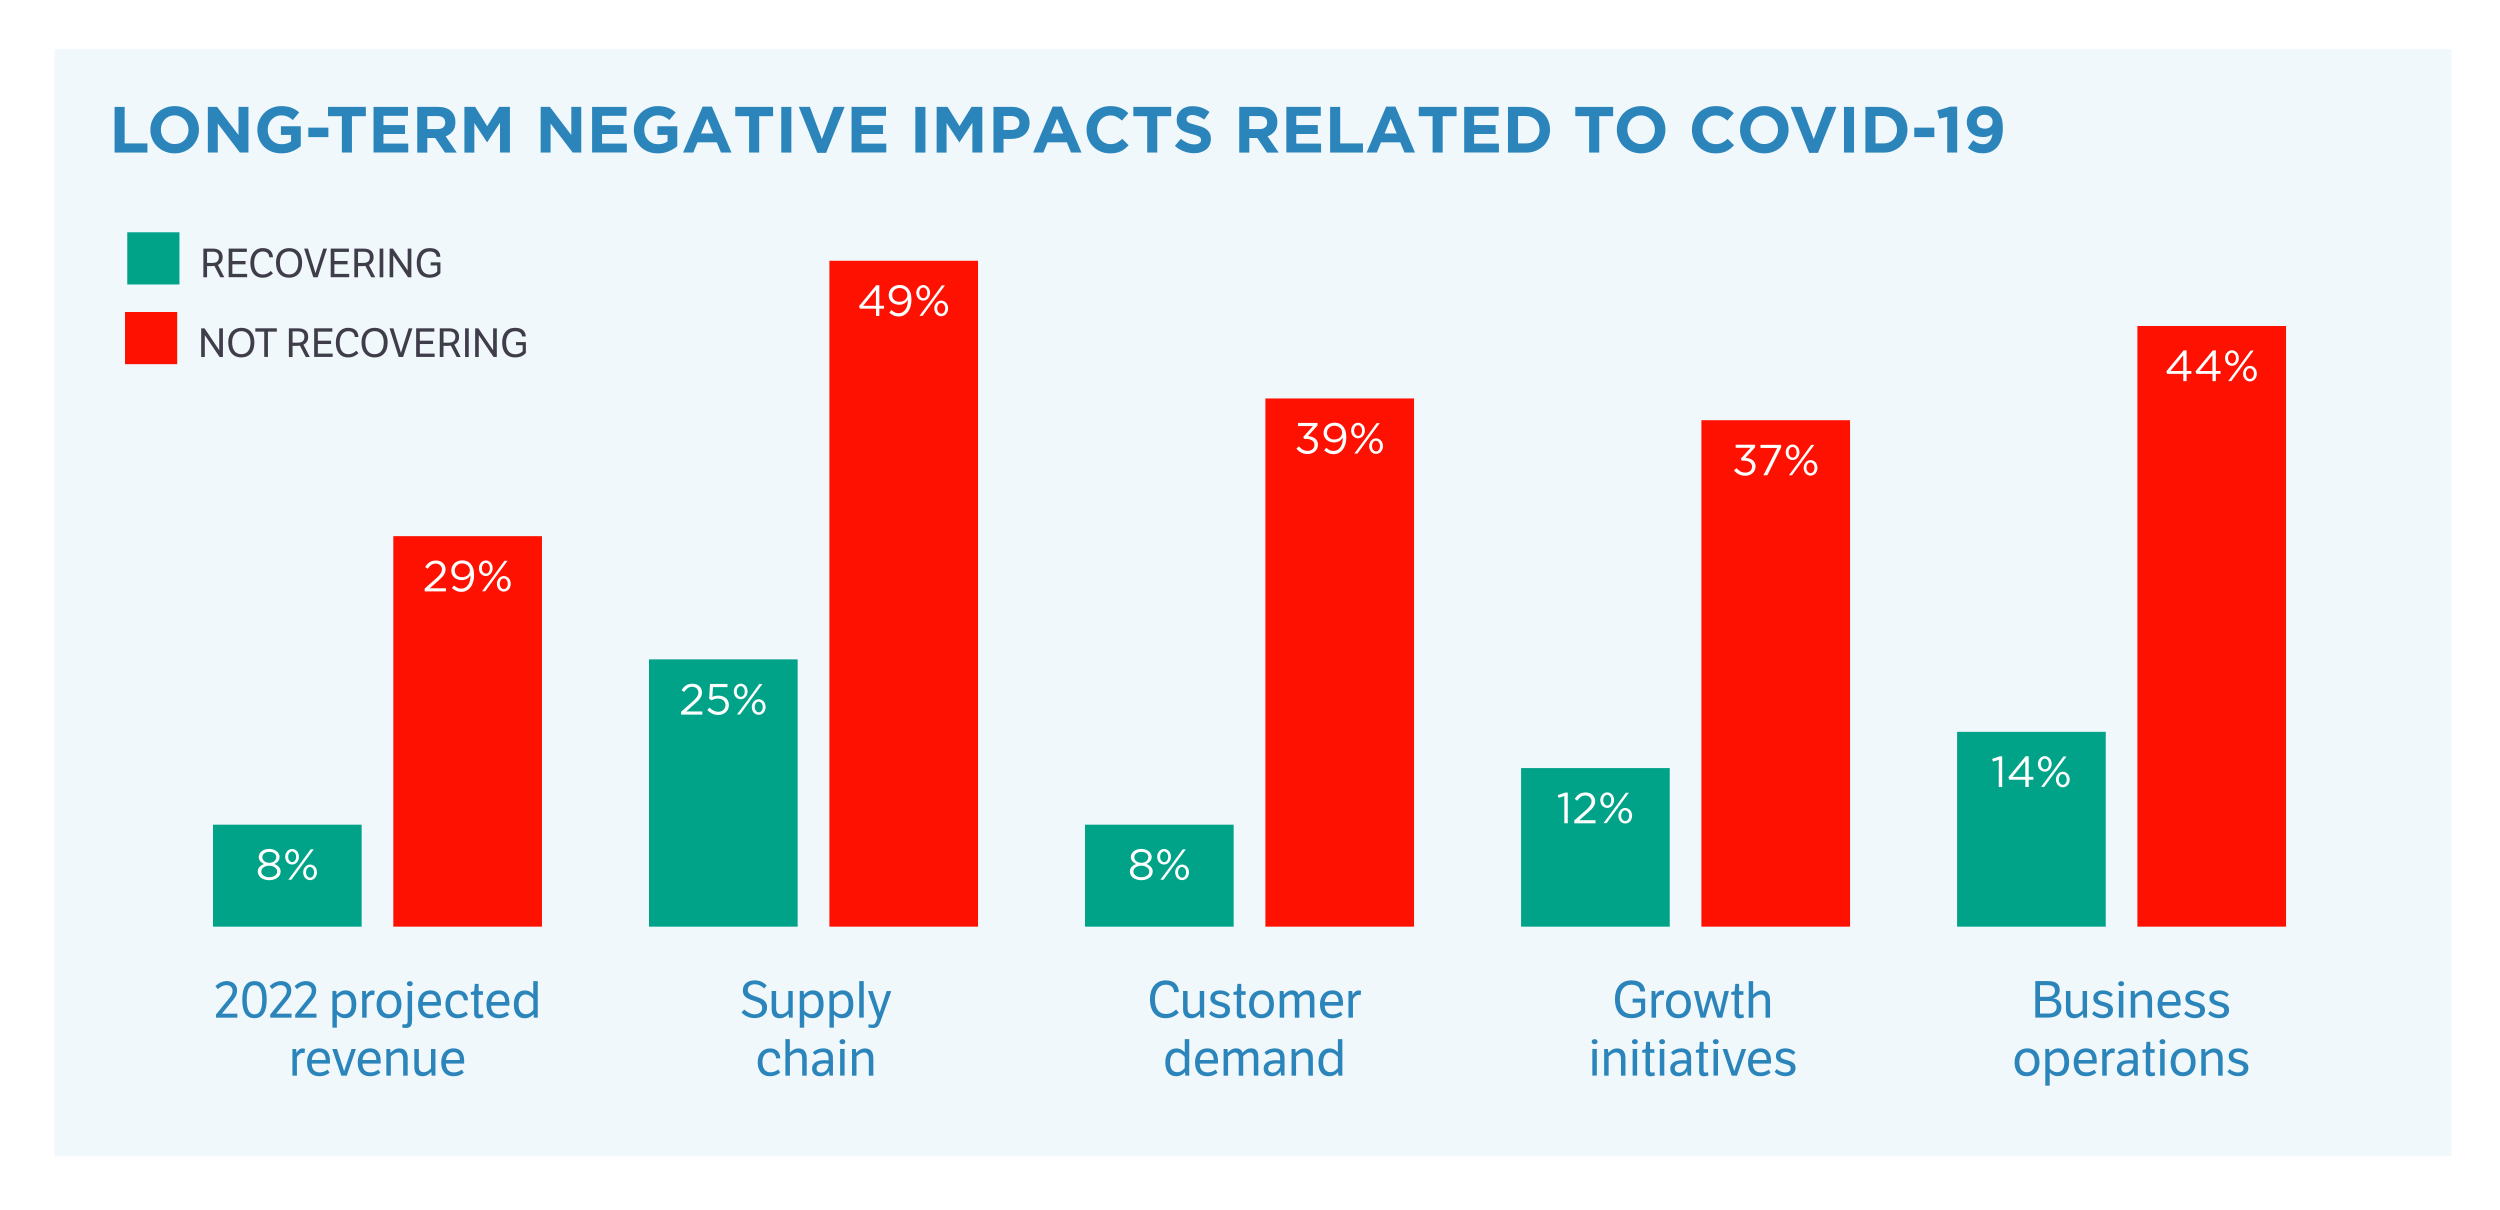 <?xml version="1.0" encoding="utf-8"?>
<!-- Generator: Adobe Illustrator 25.3.1, SVG Export Plug-In . SVG Version: 6.00 Build 0)  -->
<svg version="1.1" id="Layer_1" xmlns="http://www.w3.org/2000/svg" xmlns:xlink="http://www.w3.org/1999/xlink" x="0px" y="0px"
	 viewBox="0 0 344.95 166.95" style="enable-background:new 0 0 344.95 166.95;" xml:space="preserve">
<style type="text/css">
	.st0{filter:url(#Adobe_OpacityMaskFilter);}
	.st1{fill:url(#SVGID_2_);}
	.st2{mask:url(#SVGID_1_);}
	.st3{clip-path:url(#SVGID_4_);fill:#F0F8FB;}
	.st4{fill:#2B85BB;}
	.st5{fill:#00A288;}
	.st6{fill:#3F3D4A;}
	.st7{fill:#FF1101;}
	.st8{fill:#FFFFFF;}
</style>
<defs>
	<filter id="Adobe_OpacityMaskFilter" filterUnits="userSpaceOnUse" x="6.52" y="5.78" width="332.75" height="154.75">
		<feColorMatrix  type="matrix" values="1 0 0 0 0  0 1 0 0 0  0 0 1 0 0  0 0 0 1 0"/>
	</filter>
</defs>
<mask maskUnits="userSpaceOnUse" x="6.52" y="5.78" width="332.75" height="154.75" id="SVGID_1_">
	<g class="st0">
		
			<linearGradient id="SVGID_2_" gradientUnits="userSpaceOnUse" x1="-26.791" y1="318.724" x2="-25.791" y2="318.724" gradientTransform="matrix(0 61.624 61.624 0 -19460.75 1742.332)">
			<stop  offset="0" style="stop-color:#FFFFFF"/>
			<stop  offset="1" style="stop-color:#000000"/>
		</linearGradient>
		<rect x="-17.76" y="-289.06" class="st1" width="396" height="468"/>
	</g>
</mask>
<g class="st2">
	<g>
		<defs>
			<rect id="SVGID_3_" x="6.52" y="5.78" width="332.75" height="154.75"/>
		</defs>
		<clipPath id="SVGID_4_">
			<use xlink:href="#SVGID_3_"  style="overflow:visible;"/>
		</clipPath>
		<rect x="7.52" y="6.78" class="st3" width="330.75" height="152.76"/>
	</g>
</g>
<g>
	<path class="st4" d="M15.81,14.75h1.39v5.04h3.14v1.26h-4.53V14.75z"/>
	<path class="st4" d="M24.09,21.16c-0.49,0-0.93-0.09-1.34-0.26c-0.41-0.17-0.76-0.4-1.06-0.69s-0.53-0.63-0.69-1.03
		c-0.17-0.39-0.25-0.81-0.25-1.26V17.9c0-0.45,0.08-0.87,0.25-1.26c0.17-0.39,0.4-0.74,0.7-1.04c0.3-0.3,0.65-0.53,1.06-0.7
		c0.41-0.17,0.86-0.26,1.35-0.26s0.93,0.09,1.34,0.26c0.41,0.17,0.76,0.4,1.06,0.69c0.3,0.29,0.53,0.63,0.69,1.03
		c0.17,0.39,0.25,0.81,0.25,1.26v0.02c0,0.45-0.08,0.87-0.25,1.26c-0.17,0.39-0.4,0.74-0.7,1.04c-0.3,0.3-0.65,0.53-1.06,0.7
		C25.02,21.08,24.57,21.16,24.09,21.16z M24.11,19.88c0.28,0,0.53-0.05,0.77-0.15c0.23-0.1,0.43-0.24,0.6-0.42s0.29-0.39,0.39-0.62
		c0.09-0.24,0.14-0.49,0.14-0.76V17.9c0-0.27-0.05-0.52-0.14-0.76c-0.09-0.24-0.23-0.45-0.4-0.63s-0.37-0.32-0.61-0.43
		c-0.23-0.1-0.49-0.16-0.77-0.16c-0.28,0-0.54,0.05-0.77,0.15c-0.23,0.1-0.43,0.24-0.59,0.42c-0.17,0.18-0.29,0.39-0.39,0.62
		c-0.09,0.24-0.14,0.49-0.14,0.76v0.02c0,0.27,0.05,0.53,0.14,0.77s0.23,0.45,0.4,0.63s0.37,0.32,0.6,0.43
		C23.57,19.83,23.82,19.88,24.11,19.88z"/>
	<path class="st4" d="M28.68,14.75h1.28l2.95,3.88v-3.88h1.37v6.3H33.1l-3.05-4v4h-1.37V14.75z"/>
	<path class="st4" d="M38.82,21.16c-0.49,0-0.94-0.08-1.35-0.24c-0.4-0.16-0.75-0.39-1.04-0.67c-0.29-0.29-0.52-0.63-0.68-1.03
		c-0.16-0.4-0.24-0.83-0.24-1.3V17.9c0-0.45,0.08-0.87,0.25-1.26c0.17-0.39,0.39-0.74,0.69-1.04s0.64-0.53,1.04-0.7
		s0.84-0.26,1.32-0.26c0.28,0,0.54,0.02,0.77,0.06s0.45,0.09,0.64,0.17c0.2,0.07,0.38,0.16,0.56,0.27s0.34,0.23,0.5,0.37l-0.87,1.05
		c-0.12-0.1-0.24-0.19-0.36-0.27s-0.24-0.14-0.37-0.2s-0.27-0.1-0.42-0.13s-0.31-0.04-0.5-0.04c-0.25,0-0.49,0.05-0.71,0.16
		c-0.22,0.11-0.41,0.25-0.58,0.42c-0.17,0.18-0.29,0.38-0.39,0.62c-0.09,0.24-0.14,0.49-0.14,0.76v0.02c0,0.29,0.05,0.55,0.14,0.8
		s0.23,0.45,0.4,0.63c0.17,0.18,0.37,0.32,0.6,0.42c0.23,0.1,0.49,0.15,0.77,0.15c0.52,0,0.95-0.13,1.31-0.38v-0.9h-1.4v-1.2h2.74
		v2.74c-0.32,0.28-0.71,0.51-1.16,0.71C39.91,21.06,39.4,21.16,38.82,21.16z"/>
	<path class="st4" d="M42.54,17.61h2.77v1.31h-2.77V17.61z"/>
	<path class="st4" d="M47.18,16.03h-1.92v-1.28h5.22v1.28h-1.92v5.02h-1.39V16.03z"/>
	<path class="st4" d="M51.55,14.75h4.74v1.23h-3.38v1.28h2.97v1.23h-2.97v1.32h3.42v1.23h-4.79V14.75z"/>
	<path class="st4" d="M57.58,14.75h2.88c0.8,0,1.41,0.21,1.84,0.64c0.36,0.36,0.54,0.84,0.54,1.44v0.02c0,0.51-0.12,0.93-0.37,1.25
		c-0.25,0.32-0.57,0.56-0.98,0.71l1.54,2.25H61.4l-1.35-2.02h-1.09v2.02h-1.39V14.75z M60.37,17.81c0.34,0,0.6-0.08,0.79-0.24
		s0.27-0.38,0.27-0.65v-0.02c0-0.3-0.1-0.52-0.29-0.67c-0.19-0.15-0.46-0.22-0.8-0.22h-1.38v1.8H60.37z"/>
	<path class="st4" d="M64.08,14.75h1.49l1.65,2.66l1.65-2.66h1.49v6.3h-1.37v-4.11l-1.77,2.69H67.2l-1.75-2.66v4.09h-1.37V14.75z"/>
	<path class="st4" d="M74.6,14.75h1.28l2.95,3.88v-3.88h1.37v6.3h-1.18l-3.05-4v4H74.6V14.75z"/>
	<path class="st4" d="M81.71,14.75h4.74v1.23h-3.38v1.28h2.97v1.23h-2.97v1.32h3.42v1.23h-4.79V14.75z"/>
	<path class="st4" d="M90.77,21.16c-0.49,0-0.94-0.08-1.35-0.24c-0.4-0.16-0.75-0.39-1.04-0.67c-0.29-0.29-0.52-0.63-0.68-1.03
		c-0.16-0.4-0.24-0.83-0.24-1.3V17.9c0-0.45,0.08-0.87,0.25-1.26c0.17-0.39,0.39-0.74,0.69-1.04s0.64-0.53,1.04-0.7
		s0.84-0.26,1.32-0.26c0.28,0,0.54,0.02,0.77,0.06s0.45,0.09,0.64,0.17c0.2,0.07,0.38,0.16,0.56,0.27s0.34,0.23,0.5,0.37l-0.87,1.05
		c-0.12-0.1-0.24-0.19-0.36-0.27s-0.24-0.14-0.37-0.2s-0.27-0.1-0.42-0.13s-0.31-0.04-0.5-0.04c-0.25,0-0.49,0.05-0.71,0.16
		c-0.22,0.11-0.41,0.25-0.58,0.42c-0.17,0.18-0.29,0.38-0.39,0.62c-0.09,0.24-0.14,0.49-0.14,0.76v0.02c0,0.29,0.05,0.55,0.14,0.8
		s0.23,0.45,0.4,0.63c0.17,0.18,0.37,0.32,0.6,0.42c0.23,0.1,0.49,0.15,0.77,0.15c0.52,0,0.95-0.13,1.31-0.38v-0.9h-1.4v-1.2h2.74
		v2.74c-0.32,0.28-0.71,0.51-1.16,0.71C91.86,21.06,91.35,21.16,90.77,21.16z"/>
	<path class="st4" d="M96.95,14.71h1.28l2.7,6.34h-1.45l-0.58-1.41h-2.66l-0.58,1.41h-1.41L96.95,14.71z M98.41,18.42l-0.84-2.04
		l-0.84,2.04H98.41z"/>
	<path class="st4" d="M103.37,16.03h-1.92v-1.28h5.22v1.28h-1.92v5.02h-1.39V16.03z"/>
	<path class="st4" d="M107.8,14.75h1.39v6.3h-1.39V14.75z"/>
	<path class="st4" d="M110.22,14.75h1.53l1.65,4.44l1.65-4.44h1.49l-2.55,6.34h-1.22L110.22,14.75z"/>
	<path class="st4" d="M117.51,14.75h4.74v1.23h-3.38v1.28h2.97v1.23h-2.97v1.32h3.42v1.23h-4.79V14.75z"/>
	<path class="st4" d="M126.3,14.75h1.39v6.3h-1.39V14.75z"/>
	<path class="st4" d="M129.26,14.75h1.49l1.65,2.66l1.65-2.66h1.49v6.3h-1.37v-4.11l-1.77,2.69h-0.04l-1.75-2.66v4.09h-1.37V14.75z"
		/>
	<path class="st4" d="M137.07,14.75h2.57c0.38,0,0.72,0.05,1.01,0.16c0.3,0.11,0.55,0.25,0.76,0.45c0.21,0.19,0.37,0.42,0.48,0.69
		c0.11,0.27,0.17,0.56,0.17,0.89v0.02c0,0.37-0.07,0.69-0.2,0.96c-0.13,0.28-0.31,0.51-0.54,0.69c-0.23,0.19-0.5,0.33-0.81,0.42
		s-0.64,0.14-0.99,0.14h-1.05v1.89h-1.39V14.75z M139.56,17.93c0.35,0,0.62-0.09,0.81-0.27c0.19-0.18,0.29-0.41,0.29-0.68v-0.02
		c0-0.31-0.1-0.55-0.3-0.71c-0.2-0.16-0.48-0.24-0.82-0.24h-1.07v1.92H139.56z"/>
	<path class="st4" d="M145.25,14.71h1.28l2.7,6.34h-1.45l-0.58-1.41h-2.66l-0.58,1.41h-1.41L145.25,14.71z M146.7,18.42l-0.84-2.04
		l-0.84,2.04H146.7z"/>
	<path class="st4" d="M153.15,21.16c-0.46,0-0.89-0.08-1.29-0.25c-0.4-0.17-0.74-0.4-1.03-0.69s-0.51-0.63-0.67-1.03
		c-0.16-0.4-0.24-0.82-0.24-1.27V17.9c0-0.45,0.08-0.87,0.24-1.26c0.16-0.39,0.39-0.74,0.67-1.04s0.63-0.53,1.04-0.7
		c0.4-0.17,0.85-0.26,1.33-0.26c0.29,0,0.56,0.02,0.81,0.07c0.24,0.05,0.46,0.11,0.66,0.2c0.2,0.08,0.38,0.19,0.55,0.31
		s0.32,0.25,0.47,0.4l-0.88,1.02c-0.25-0.22-0.5-0.4-0.75-0.52c-0.25-0.13-0.54-0.19-0.86-0.19c-0.26,0-0.51,0.05-0.73,0.15
		c-0.23,0.1-0.42,0.24-0.58,0.42c-0.16,0.18-0.29,0.39-0.38,0.62c-0.09,0.24-0.14,0.49-0.14,0.76v0.02c0,0.27,0.05,0.53,0.14,0.77
		s0.21,0.45,0.37,0.63c0.16,0.18,0.35,0.32,0.58,0.43c0.22,0.1,0.47,0.16,0.74,0.16c0.36,0,0.66-0.07,0.91-0.2s0.5-0.31,0.74-0.54
		l0.88,0.89c-0.16,0.17-0.33,0.33-0.5,0.47c-0.17,0.14-0.36,0.26-0.57,0.36c-0.21,0.1-0.43,0.17-0.68,0.22
		C153.73,21.14,153.45,21.16,153.15,21.16z"/>
	<path class="st4" d="M158.3,16.03h-1.92v-1.28h5.22v1.28h-1.92v5.02h-1.39V16.03z"/>
	<path class="st4" d="M164.78,21.14c-0.48,0-0.95-0.08-1.41-0.25s-0.88-0.42-1.26-0.76l0.82-0.98c0.29,0.23,0.58,0.42,0.89,0.56
		c0.3,0.14,0.63,0.21,0.99,0.21c0.29,0,0.51-0.05,0.67-0.16c0.16-0.11,0.24-0.25,0.24-0.44v-0.02c0-0.09-0.02-0.17-0.05-0.24
		c-0.03-0.07-0.1-0.13-0.19-0.19c-0.09-0.06-0.22-0.12-0.39-0.18c-0.17-0.06-0.38-0.12-0.64-0.19c-0.32-0.08-0.61-0.17-0.86-0.26
		c-0.26-0.1-0.48-0.21-0.66-0.36c-0.18-0.14-0.32-0.32-0.42-0.53c-0.1-0.21-0.15-0.47-0.15-0.78v-0.02c0-0.29,0.05-0.55,0.16-0.78
		c0.11-0.23,0.26-0.43,0.45-0.6s0.43-0.3,0.69-0.39c0.27-0.09,0.57-0.13,0.89-0.13c0.46,0,0.89,0.07,1.27,0.21
		c0.39,0.14,0.74,0.34,1.07,0.59l-0.72,1.04c-0.28-0.19-0.56-0.34-0.83-0.45c-0.27-0.11-0.54-0.17-0.81-0.17s-0.47,0.05-0.61,0.16
		c-0.13,0.11-0.2,0.24-0.2,0.39v0.02c0,0.1,0.02,0.19,0.06,0.26c0.04,0.08,0.11,0.14,0.21,0.2s0.24,0.12,0.42,0.17
		c0.18,0.05,0.4,0.12,0.67,0.19c0.32,0.08,0.6,0.18,0.85,0.28c0.25,0.1,0.46,0.23,0.63,0.38c0.17,0.15,0.3,0.32,0.39,0.52
		s0.13,0.43,0.13,0.71v0.02c0,0.31-0.06,0.59-0.17,0.83c-0.11,0.24-0.27,0.45-0.47,0.61c-0.2,0.17-0.44,0.29-0.73,0.38
		C165.43,21.1,165.12,21.14,164.78,21.14z"/>
	<path class="st4" d="M170.99,14.75h2.88c0.8,0,1.41,0.21,1.84,0.64c0.36,0.36,0.54,0.84,0.54,1.44v0.02c0,0.51-0.12,0.93-0.37,1.25
		c-0.25,0.32-0.57,0.56-0.98,0.71l1.54,2.25h-1.62l-1.35-2.02h-1.09v2.02h-1.39V14.75z M173.78,17.81c0.34,0,0.6-0.08,0.79-0.24
		s0.27-0.38,0.27-0.65v-0.02c0-0.3-0.1-0.52-0.29-0.67c-0.19-0.15-0.46-0.22-0.8-0.22h-1.38v1.8H173.78z"/>
	<path class="st4" d="M177.5,14.75h4.74v1.23h-3.38v1.28h2.97v1.23h-2.97v1.32h3.42v1.23h-4.79V14.75z"/>
	<path class="st4" d="M183.53,14.75h1.39v5.04h3.14v1.26h-4.53V14.75z"/>
	<path class="st4" d="M191.26,14.71h1.28l2.7,6.34h-1.45l-0.58-1.41h-2.66l-0.58,1.41h-1.41L191.26,14.71z M192.72,18.42l-0.84-2.04
		l-0.84,2.04H192.72z"/>
	<path class="st4" d="M197.68,16.03h-1.92v-1.28h5.22v1.28h-1.92v5.02h-1.39V16.03z"/>
	<path class="st4" d="M202.04,14.75h4.74v1.23h-3.38v1.28h2.97v1.23h-2.97v1.32h3.42v1.23h-4.79V14.75z"/>
	<path class="st4" d="M208.07,14.75h2.46c0.49,0,0.94,0.08,1.35,0.24s0.76,0.38,1.06,0.66c0.3,0.28,0.53,0.61,0.69,1
		s0.24,0.79,0.24,1.24v0.02c0,0.44-0.08,0.86-0.24,1.24s-0.39,0.72-0.69,1c-0.3,0.28-0.65,0.5-1.06,0.67s-0.86,0.24-1.35,0.24h-2.46
		V14.75z M209.46,16.01v3.78h1.07c0.28,0,0.54-0.04,0.77-0.13c0.23-0.09,0.43-0.22,0.6-0.38c0.16-0.17,0.29-0.36,0.39-0.59
		c0.09-0.23,0.14-0.48,0.14-0.76V17.9c0-0.27-0.05-0.53-0.14-0.76c-0.09-0.23-0.22-0.43-0.39-0.6c-0.17-0.17-0.37-0.3-0.6-0.39
		c-0.23-0.09-0.49-0.14-0.77-0.14H209.46z"/>
	<path class="st4" d="M219.28,16.03h-1.92v-1.28h5.22v1.28h-1.92v5.02h-1.39V16.03z"/>
	<path class="st4" d="M226.43,21.16c-0.49,0-0.93-0.09-1.34-0.26c-0.41-0.17-0.76-0.4-1.06-0.69c-0.3-0.29-0.53-0.63-0.69-1.03
		c-0.17-0.39-0.25-0.81-0.25-1.26V17.9c0-0.45,0.08-0.87,0.25-1.26c0.17-0.39,0.4-0.74,0.7-1.04s0.65-0.53,1.06-0.7
		s0.86-0.26,1.35-0.26s0.93,0.09,1.34,0.26s0.76,0.4,1.06,0.69c0.3,0.29,0.53,0.63,0.69,1.03c0.17,0.39,0.25,0.81,0.25,1.26v0.02
		c0,0.45-0.08,0.87-0.25,1.26c-0.17,0.39-0.4,0.74-0.7,1.04s-0.65,0.53-1.06,0.7S226.92,21.16,226.43,21.16z M226.45,19.88
		c0.28,0,0.53-0.05,0.76-0.15c0.23-0.1,0.43-0.24,0.6-0.42s0.29-0.39,0.39-0.62c0.09-0.24,0.14-0.49,0.14-0.76V17.9
		c0-0.27-0.05-0.52-0.14-0.76c-0.09-0.24-0.23-0.45-0.4-0.63s-0.37-0.32-0.61-0.43c-0.23-0.1-0.49-0.16-0.76-0.16
		c-0.28,0-0.54,0.05-0.77,0.15c-0.23,0.1-0.43,0.24-0.59,0.42c-0.17,0.18-0.29,0.39-0.39,0.62c-0.09,0.24-0.14,0.49-0.14,0.76v0.02
		c0,0.27,0.05,0.53,0.14,0.77s0.22,0.45,0.4,0.63c0.17,0.18,0.37,0.32,0.6,0.43C225.91,19.83,226.17,19.88,226.45,19.88z"/>
	<path class="st4" d="M236.68,21.16c-0.46,0-0.89-0.08-1.29-0.25c-0.4-0.17-0.74-0.4-1.03-0.69c-0.29-0.29-0.51-0.63-0.67-1.03
		c-0.16-0.4-0.24-0.82-0.24-1.27V17.9c0-0.45,0.08-0.87,0.24-1.26c0.16-0.39,0.39-0.74,0.67-1.04c0.29-0.3,0.63-0.53,1.04-0.7
		c0.4-0.17,0.85-0.26,1.33-0.26c0.29,0,0.56,0.02,0.81,0.07s0.46,0.11,0.66,0.2c0.2,0.08,0.38,0.19,0.55,0.31s0.32,0.25,0.47,0.4
		l-0.88,1.02c-0.25-0.22-0.5-0.4-0.75-0.52c-0.25-0.13-0.54-0.19-0.86-0.19c-0.26,0-0.51,0.05-0.73,0.15
		c-0.22,0.1-0.42,0.24-0.58,0.42c-0.16,0.18-0.29,0.39-0.38,0.62c-0.09,0.24-0.13,0.49-0.13,0.76v0.02c0,0.27,0.04,0.53,0.13,0.77
		c0.09,0.24,0.21,0.45,0.37,0.63s0.35,0.32,0.58,0.43c0.22,0.1,0.47,0.16,0.74,0.16c0.36,0,0.66-0.07,0.91-0.2s0.5-0.31,0.74-0.54
		l0.88,0.89c-0.16,0.17-0.33,0.33-0.5,0.47s-0.36,0.26-0.57,0.36c-0.21,0.1-0.43,0.17-0.68,0.22S236.98,21.16,236.68,21.16z"/>
	<path class="st4" d="M243.43,21.16c-0.49,0-0.93-0.09-1.34-0.26c-0.41-0.17-0.76-0.4-1.06-0.69c-0.3-0.29-0.53-0.63-0.69-1.03
		c-0.17-0.39-0.25-0.81-0.25-1.26V17.9c0-0.45,0.08-0.87,0.25-1.26c0.17-0.39,0.4-0.74,0.7-1.04s0.65-0.53,1.06-0.7
		s0.86-0.26,1.35-0.26s0.93,0.09,1.34,0.26s0.76,0.4,1.06,0.69c0.3,0.29,0.53,0.63,0.69,1.03c0.17,0.39,0.25,0.81,0.25,1.26v0.02
		c0,0.45-0.08,0.87-0.25,1.26c-0.17,0.39-0.4,0.74-0.7,1.04s-0.65,0.53-1.06,0.7S243.91,21.16,243.43,21.16z M243.44,19.88
		c0.28,0,0.53-0.05,0.76-0.15c0.23-0.1,0.43-0.24,0.6-0.42s0.29-0.39,0.39-0.62c0.09-0.24,0.14-0.49,0.14-0.76V17.9
		c0-0.27-0.05-0.52-0.14-0.76c-0.09-0.24-0.23-0.45-0.4-0.63s-0.37-0.32-0.61-0.43c-0.23-0.1-0.49-0.16-0.76-0.16
		c-0.28,0-0.54,0.05-0.77,0.15c-0.23,0.1-0.43,0.24-0.59,0.42c-0.17,0.18-0.29,0.39-0.39,0.62c-0.09,0.24-0.14,0.49-0.14,0.76v0.02
		c0,0.27,0.05,0.53,0.14,0.77s0.22,0.45,0.4,0.63c0.17,0.18,0.37,0.32,0.6,0.43C242.9,19.83,243.16,19.88,243.44,19.88z"/>
	<path class="st4" d="M247.08,14.75h1.53l1.65,4.44l1.65-4.44h1.49l-2.55,6.34h-1.22L247.08,14.75z"/>
	<path class="st4" d="M254.43,14.75h1.39v6.3h-1.39V14.75z"/>
	<path class="st4" d="M257.39,14.75h2.46c0.49,0,0.94,0.08,1.35,0.24s0.76,0.38,1.06,0.66c0.3,0.28,0.53,0.61,0.69,1
		s0.24,0.79,0.24,1.24v0.02c0,0.44-0.08,0.86-0.24,1.24s-0.39,0.72-0.69,1c-0.3,0.28-0.65,0.5-1.06,0.67s-0.86,0.24-1.35,0.24h-2.46
		V14.75z M258.78,16.01v3.78h1.07c0.28,0,0.54-0.04,0.77-0.13c0.23-0.09,0.43-0.22,0.6-0.38c0.16-0.17,0.29-0.36,0.39-0.59
		c0.09-0.23,0.14-0.48,0.14-0.76V17.9c0-0.27-0.05-0.53-0.14-0.76c-0.09-0.23-0.22-0.43-0.39-0.6c-0.17-0.17-0.37-0.3-0.6-0.39
		c-0.23-0.09-0.49-0.14-0.77-0.14H258.78z"/>
	<path class="st4" d="M264.13,17.61h2.77v1.31h-2.77V17.61z"/>
	<path class="st4" d="M268.69,16.11l-1.1,0.27l-0.29-1.13l1.81-0.54h0.94v6.34h-1.37V16.11z"/>
	<path class="st4" d="M273.64,19.9c0.24,0,0.44-0.05,0.59-0.15c0.16-0.1,0.28-0.22,0.38-0.36s0.17-0.3,0.22-0.46
		c0.04-0.16,0.07-0.32,0.09-0.45c-0.16,0.14-0.35,0.24-0.56,0.32s-0.45,0.11-0.72,0.11c-0.34,0-0.65-0.05-0.93-0.14
		c-0.28-0.09-0.51-0.23-0.71-0.4c-0.2-0.17-0.35-0.39-0.46-0.64c-0.1-0.25-0.16-0.54-0.16-0.85v-0.02c0-0.32,0.06-0.61,0.18-0.88
		c0.12-0.27,0.28-0.5,0.49-0.7c0.21-0.2,0.46-0.35,0.76-0.46c0.3-0.11,0.62-0.17,0.98-0.17c0.21,0,0.4,0.01,0.57,0.04
		c0.17,0.03,0.33,0.07,0.47,0.12c0.14,0.05,0.28,0.12,0.41,0.21s0.25,0.19,0.37,0.31c0.11,0.11,0.22,0.24,0.31,0.39
		c0.09,0.14,0.17,0.31,0.23,0.5c0.07,0.19,0.12,0.41,0.15,0.65s0.05,0.52,0.05,0.83v0.02c0,0.51-0.06,0.98-0.18,1.4
		s-0.3,0.79-0.53,1.08c-0.23,0.3-0.52,0.53-0.86,0.7c-0.34,0.17-0.74,0.25-1.19,0.25c-0.46,0-0.85-0.07-1.18-0.21
		c-0.32-0.14-0.62-0.32-0.89-0.54l0.73-1.05c0.23,0.19,0.45,0.32,0.66,0.41S273.37,19.9,273.64,19.9z M273.86,17.75
		c0.34,0,0.61-0.09,0.8-0.27c0.19-0.18,0.28-0.4,0.28-0.67V16.8c0-0.28-0.1-0.51-0.29-0.69c-0.2-0.18-0.47-0.27-0.82-0.27
		c-0.34,0-0.61,0.09-0.79,0.27c-0.19,0.18-0.28,0.41-0.28,0.69v0.02c0,0.28,0.1,0.51,0.29,0.68
		C273.25,17.66,273.52,17.75,273.86,17.75z"/>
</g>
<g>
	<path class="st4" d="M29.8,139.99l1.83-2.27c0.32-0.39,0.46-0.66,0.46-1.01c0-0.46-0.34-0.78-0.87-0.78c-0.4,0-0.81,0.24-1.16,0.55
		l-0.34-0.41c0.43-0.42,0.98-0.7,1.6-0.7c0.74,0,1.39,0.45,1.39,1.26c0,0.53-0.15,0.85-0.54,1.34l-1.55,1.9h2.13v0.55H29.8V139.99z"
		/>
	<path class="st4" d="M35.12,135.37c1.08,0,1.68,0.73,1.68,2.54c0,1.79-0.62,2.58-1.7,2.58c-1.08,0-1.67-0.79-1.67-2.56
		C33.43,136.13,34.04,135.37,35.12,135.37z M35.12,139.96c0.7,0,1.06-0.63,1.06-2.03c0-1.42-0.35-1.99-1.06-1.99
		c-0.71,0-1.07,0.57-1.07,2C34.04,139.32,34.41,139.96,35.12,139.96z"/>
	<path class="st4" d="M37.28,139.99l1.83-2.27c0.32-0.39,0.46-0.66,0.46-1.01c0-0.46-0.34-0.78-0.87-0.78
		c-0.4,0-0.81,0.24-1.16,0.55l-0.34-0.41c0.43-0.42,0.98-0.7,1.6-0.7c0.74,0,1.39,0.45,1.39,1.26c0,0.53-0.15,0.85-0.54,1.34
		l-1.55,1.9h2.13v0.55h-2.94V139.99z"/>
	<path class="st4" d="M40.72,139.99l1.83-2.27c0.32-0.39,0.46-0.66,0.46-1.01c0-0.46-0.34-0.78-0.87-0.78
		c-0.4,0-0.81,0.24-1.16,0.55l-0.34-0.41c0.43-0.42,0.98-0.7,1.6-0.7c0.74,0,1.39,0.45,1.39,1.26c0,0.53-0.15,0.85-0.54,1.34
		l-1.55,1.9h2.13v0.55h-2.94V139.99z"/>
	<path class="st4" d="M45.87,141.81v-5.08h0.53l0.05,0.54c0.33-0.4,0.74-0.62,1.25-0.62c0.95,0,1.46,0.71,1.46,1.91
		c0,1.17-0.5,1.93-1.53,1.93c-0.62,0-1-0.34-1.15-0.52v1.83H45.87z M46.49,139.41c0.15,0.22,0.55,0.53,1.01,0.53
		c0.62,0,1.01-0.44,1.01-1.35c0-0.9-0.33-1.38-0.92-1.38c-0.47,0-0.87,0.33-1.1,0.6V139.41z"/>
	<path class="st4" d="M50.53,137.3c0.17-0.36,0.47-0.64,0.83-0.64c0.12,0,0.25,0.03,0.34,0.06l-0.06,0.6
		c-0.1-0.04-0.2-0.04-0.31-0.04c-0.33,0-0.61,0.33-0.74,0.6v2.54h-0.62v-3.68h0.51L50.53,137.3z"/>
	<path class="st4" d="M53.72,136.65c1.02,0,1.67,0.68,1.67,1.93c0,1.23-0.71,1.92-1.76,1.92c-1.04,0-1.67-0.69-1.67-1.91
		C51.96,137.35,52.66,136.65,53.72,136.65z M53.67,139.95c0.6,0,1.08-0.43,1.08-1.37c0-0.95-0.47-1.38-1.07-1.38
		c-0.61,0-1.06,0.45-1.06,1.38C52.62,139.52,53.06,139.95,53.67,139.95z"/>
	<path class="st4" d="M56.84,140.89c0,0.59-0.2,0.95-0.83,0.95c-0.19,0-0.36-0.01-0.52-0.07l0.06-0.47c0.08,0.03,0.2,0.04,0.32,0.04
		c0.24,0,0.38-0.08,0.38-0.5v-4.1h0.61V140.89z M56.55,135.38c0.23,0,0.4,0.14,0.4,0.36c0,0.21-0.17,0.34-0.4,0.34
		s-0.41-0.13-0.41-0.34C56.14,135.52,56.32,135.38,56.55,135.38z"/>
	<path class="st4" d="M60.79,140.01c-0.41,0.34-0.9,0.49-1.41,0.49c-1.04,0-1.7-0.63-1.7-1.91c0-1.18,0.66-1.94,1.69-1.94
		c0.96,0,1.48,0.57,1.48,1.79c0,0.06,0,0.27-0.01,0.32h-2.51c0.01,0.7,0.33,1.21,1.09,1.21c0.4,0,0.73-0.12,1.11-0.38L60.79,140.01z
		 M60.25,138.26c-0.01-0.6-0.22-1.09-0.87-1.09c-0.82,0-1.02,0.74-1.04,1.09H60.25z"/>
	<path class="st4" d="M64.56,139.99c-0.41,0.35-0.89,0.51-1.43,0.51c-1.02,0-1.67-0.7-1.67-1.93c0-1.21,0.72-1.91,1.7-1.91
		c0.9,0,1.37,0.5,1.42,1.37h-0.58c-0.06-0.57-0.36-0.83-0.83-0.83c-0.65,0-1.06,0.49-1.06,1.34c0,0.81,0.35,1.42,1.09,1.42
		c0.43,0,0.71-0.13,1.11-0.39L64.56,139.99z"/>
	<path class="st4" d="M66.03,137.24v2.43c0,0.25,0.11,0.32,0.28,0.32c0.12,0,0.21-0.02,0.33-0.06l0.07,0.46
		c-0.19,0.08-0.41,0.12-0.64,0.12c-0.43,0-0.65-0.23-0.65-0.71v-2.54h-0.46v-0.38l0.47-0.11l0.08-1.02h0.53v1.02h0.6v0.5H66.03z"/>
	<path class="st4" d="M70.23,140.01c-0.41,0.34-0.9,0.49-1.41,0.49c-1.04,0-1.7-0.63-1.7-1.91c0-1.18,0.66-1.94,1.69-1.94
		c0.96,0,1.48,0.57,1.48,1.79c0,0.06,0,0.27-0.01,0.32h-2.51c0.01,0.7,0.33,1.21,1.09,1.21c0.4,0,0.73-0.12,1.11-0.38L70.23,140.01z
		 M69.7,138.26c-0.01-0.6-0.22-1.09-0.87-1.09c-0.82,0-1.02,0.74-1.04,1.09H69.7z"/>
	<path class="st4" d="M73.62,139.92c-0.18,0.23-0.57,0.58-1.21,0.58c-1.03,0-1.51-0.76-1.51-1.91c0-1.2,0.58-1.93,1.53-1.93
		c0.53,0,0.89,0.25,1.15,0.55v-1.83h0.62v5.04h-0.54L73.62,139.92z M73.59,137.84c-0.17-0.22-0.53-0.62-1.08-0.62
		c-0.56,0-0.95,0.46-0.95,1.36c0,0.69,0.24,1.36,1.02,1.36c0.48,0,0.81-0.34,1.01-0.58V137.84z"/>
</g>
<g>
	<path class="st4" d="M40.91,145.3c0.17-0.36,0.47-0.64,0.83-0.64c0.12,0,0.25,0.03,0.34,0.06l-0.06,0.6
		c-0.1-0.04-0.2-0.04-0.31-0.04c-0.33,0-0.61,0.33-0.74,0.6v2.54h-0.62v-3.68h0.51L40.91,145.3z"/>
	<path class="st4" d="M45.47,148.01c-0.41,0.34-0.9,0.49-1.41,0.49c-1.04,0-1.7-0.63-1.7-1.91c0-1.18,0.66-1.94,1.69-1.94
		c0.96,0,1.48,0.57,1.48,1.79c0,0.06,0,0.27-0.01,0.32h-2.51c0.01,0.7,0.33,1.21,1.09,1.21c0.4,0,0.73-0.12,1.11-0.38L45.47,148.01z
		 M44.93,146.26c-0.01-0.6-0.22-1.09-0.87-1.09c-0.82,0-1.02,0.74-1.04,1.09H44.93z"/>
	<path class="st4" d="M46.49,144.74l0.99,3.06l1.02-3.06h0.61l-1.27,3.68H47.1l-1.26-3.68H46.49z"/>
	<path class="st4" d="M52.47,148.01c-0.41,0.34-0.9,0.49-1.41,0.49c-1.04,0-1.7-0.63-1.7-1.91c0-1.18,0.66-1.94,1.69-1.94
		c0.96,0,1.48,0.57,1.48,1.79c0,0.06,0,0.27-0.01,0.32h-2.51c0.01,0.7,0.33,1.21,1.09,1.21c0.4,0,0.73-0.12,1.11-0.38L52.47,148.01z
		 M51.93,146.26c-0.01-0.6-0.22-1.09-0.87-1.09c-0.82,0-1.02,0.74-1.04,1.09H51.93z"/>
	<path class="st4" d="M53.84,144.74l0.04,0.54c0.29-0.35,0.71-0.62,1.22-0.62c0.83,0,1.15,0.55,1.15,1.35v2.41h-0.62v-2.25
		c0-0.64-0.22-0.95-0.66-0.95c-0.49,0-0.9,0.39-1.04,0.56v2.64h-0.62v-3.68H53.84z"/>
	<path class="st4" d="M59.56,148.41l-0.05-0.53c-0.25,0.29-0.64,0.62-1.2,0.62c-0.9,0-1.14-0.56-1.14-1.3v-2.46h0.62v2.32
		c0,0.57,0.17,0.88,0.69,0.88c0.44,0,0.76-0.27,0.99-0.54v-2.66h0.61v3.68H59.56z"/>
	<path class="st4" d="M63.99,148.01c-0.41,0.34-0.9,0.49-1.41,0.49c-1.04,0-1.7-0.63-1.7-1.91c0-1.18,0.66-1.94,1.69-1.94
		c0.96,0,1.48,0.57,1.48,1.79c0,0.06,0,0.27-0.01,0.32h-2.51c0.01,0.7,0.33,1.21,1.09,1.21c0.4,0,0.73-0.12,1.11-0.38L63.99,148.01z
		 M63.45,146.26c-0.01-0.6-0.22-1.09-0.87-1.09c-0.82,0-1.02,0.74-1.04,1.09H63.45z"/>
</g>
<g>
	<path class="st4" d="M102.68,139.3c0.46,0.4,0.94,0.65,1.44,0.65c0.6,0,1.04-0.31,1.04-0.86c0-0.51-0.25-0.72-1.15-1
		c-1.09-0.33-1.51-0.67-1.51-1.44c0-0.91,0.71-1.38,1.64-1.38c0.65,0,1.21,0.24,1.65,0.72l-0.36,0.4c-0.36-0.39-0.84-0.58-1.27-0.58
		c-0.56,0-0.98,0.26-0.98,0.76c0,0.56,0.43,0.71,1.27,0.99c1.02,0.34,1.39,0.69,1.39,1.45c0,0.91-0.69,1.47-1.72,1.47
		c-0.74,0-1.37-0.31-1.8-0.78L102.68,139.3z"/>
	<path class="st4" d="M108.86,140.41l-0.05-0.53c-0.25,0.29-0.64,0.62-1.2,0.62c-0.9,0-1.14-0.56-1.14-1.3v-2.46h0.62v2.32
		c0,0.57,0.17,0.88,0.69,0.88c0.44,0,0.76-0.27,0.99-0.54v-2.66h0.61v3.68H108.86z"/>
	<path class="st4" d="M110.35,141.81v-5.08h0.53l0.05,0.54c0.33-0.4,0.74-0.62,1.25-0.62c0.95,0,1.46,0.71,1.46,1.91
		c0,1.17-0.5,1.93-1.53,1.93c-0.62,0-1-0.34-1.15-0.52v1.83H110.35z M110.96,139.41c0.15,0.22,0.55,0.53,1.01,0.53
		c0.62,0,1.01-0.44,1.01-1.35c0-0.9-0.33-1.38-0.92-1.38c-0.47,0-0.87,0.33-1.1,0.6V139.41z"/>
	<path class="st4" d="M114.45,141.81v-5.08h0.53l0.05,0.54c0.33-0.4,0.74-0.62,1.25-0.62c0.95,0,1.46,0.71,1.46,1.91
		c0,1.17-0.5,1.93-1.53,1.93c-0.62,0-1-0.34-1.15-0.52v1.83H114.45z M115.07,139.41c0.15,0.22,0.55,0.53,1.01,0.53
		c0.62,0,1.01-0.44,1.01-1.35c0-0.9-0.33-1.38-0.92-1.38c-0.47,0-0.87,0.33-1.1,0.6V139.41z"/>
	<path class="st4" d="M118.56,140.41v-5.04h0.62v5.04H118.56z"/>
	<path class="st4" d="M122.98,136.74l-1.32,3.73c-0.35,0.99-0.49,1.37-1.23,1.37c-0.25,0-0.45-0.04-0.63-0.08l0.06-0.44
		c0.1,0.02,0.28,0.06,0.5,0.06c0.29,0,0.45-0.14,0.64-0.75l0.06-0.2l-1.3-3.68h0.66l0.96,2.96l0.96-2.96H122.98z"/>
</g>
<g>
	<path class="st4" d="M107.65,147.99c-0.41,0.35-0.89,0.51-1.43,0.51c-1.02,0-1.67-0.7-1.67-1.93c0-1.21,0.72-1.91,1.7-1.91
		c0.9,0,1.37,0.5,1.42,1.37h-0.58c-0.06-0.57-0.36-0.83-0.83-0.83c-0.65,0-1.06,0.49-1.06,1.34c0,0.81,0.35,1.42,1.09,1.42
		c0.43,0,0.71-0.13,1.11-0.39L107.65,147.99z"/>
	<path class="st4" d="M108.98,143.37v1.88c0.29-0.33,0.7-0.59,1.2-0.59c0.78,0,1.13,0.5,1.13,1.35v2.41h-0.62v-2.26
		c0-0.48-0.07-0.93-0.67-0.93c-0.45,0-0.84,0.34-1.03,0.55v2.64h-0.62v-5.04H108.98z"/>
	<path class="st4" d="M114.95,148.41h-0.5l-0.06-0.62c-0.25,0.48-0.68,0.71-1.23,0.71c-0.66,0-1.11-0.37-1.11-1.06
		c0-0.54,0.35-1.16,1.7-1.16c0.22,0,0.38,0.01,0.57,0.04v-0.35c0-0.53-0.29-0.8-0.78-0.8c-0.44,0-0.74,0.15-1.09,0.41l-0.29-0.38
		c0.37-0.34,0.89-0.55,1.41-0.55c0.83,0,1.36,0.38,1.36,1.29V148.41z M114.33,146.78c-0.13-0.02-0.27-0.04-0.56-0.04
		c-0.76,0-1.1,0.22-1.1,0.7c0,0.35,0.22,0.56,0.66,0.56c0.57,0,1-0.6,1-1.09V146.78z"/>
	<path class="st4" d="M116.24,143.38c0.23,0,0.4,0.14,0.4,0.36c0,0.21-0.17,0.34-0.4,0.34c-0.22,0-0.41-0.13-0.41-0.34
		C115.84,143.52,116.02,143.38,116.24,143.38z M116.54,148.41h-0.62v-3.68h0.62V148.41z"/>
	<path class="st4" d="M118.09,144.74l0.04,0.54c0.29-0.35,0.71-0.62,1.22-0.62c0.83,0,1.15,0.55,1.15,1.35v2.41h-0.62v-2.25
		c0-0.64-0.22-0.95-0.66-0.95c-0.49,0-0.9,0.39-1.04,0.56v2.64h-0.62v-3.68H118.09z"/>
</g>
<g>
	<path class="st4" d="M162.65,139.73c-0.48,0.48-1.08,0.76-1.82,0.76c-1.5,0-2.16-1.13-2.16-2.62c0-1.44,0.73-2.6,2.19-2.6
		c1.05,0,1.75,0.53,1.79,1.62H162c-0.03-0.56-0.34-1.02-1.14-1.02c-0.96,0-1.5,0.78-1.5,1.99c0,1.38,0.6,2.05,1.51,2.05
		c0.64,0,1.06-0.29,1.41-0.62L162.65,139.73z"/>
	<path class="st4" d="M165.63,140.41l-0.05-0.53c-0.25,0.29-0.64,0.62-1.2,0.62c-0.9,0-1.14-0.56-1.14-1.3v-2.46h0.62v2.32
		c0,0.57,0.17,0.88,0.69,0.88c0.44,0,0.76-0.27,0.99-0.54v-2.66h0.61v3.68H165.63z"/>
	<path class="st4" d="M167.11,139.51c0.35,0.28,0.78,0.47,1.16,0.47c0.49,0,0.78-0.21,0.78-0.55c0-0.34-0.17-0.47-0.85-0.64
		c-0.83-0.21-1.19-0.49-1.19-1.07c0-0.67,0.53-1.07,1.33-1.07c0.55,0,0.99,0.19,1.35,0.55l-0.29,0.37
		c-0.33-0.29-0.71-0.42-1.04-0.42c-0.44,0-0.71,0.19-0.71,0.51c0,0.34,0.25,0.46,0.89,0.62c0.83,0.22,1.18,0.49,1.18,1.08
		c0,0.71-0.55,1.13-1.4,1.13c-0.62,0-1.16-0.26-1.49-0.6L167.11,139.51z"/>
	<path class="st4" d="M171.26,137.24v2.43c0,0.25,0.11,0.32,0.28,0.32c0.12,0,0.21-0.02,0.33-0.06l0.07,0.46
		c-0.19,0.08-0.41,0.12-0.64,0.12c-0.43,0-0.65-0.23-0.65-0.71v-2.54h-0.46v-0.38l0.47-0.11l0.08-1.02h0.53v1.02h0.6v0.5H171.26z"/>
	<path class="st4" d="M174.11,136.65c1.02,0,1.67,0.68,1.67,1.93c0,1.23-0.71,1.92-1.76,1.92c-1.04,0-1.67-0.69-1.67-1.91
		C172.35,137.35,173.05,136.65,174.11,136.65z M174.06,139.95c0.6,0,1.08-0.43,1.08-1.37c0-0.95-0.47-1.38-1.07-1.38
		c-0.61,0-1.06,0.45-1.06,1.38C173.01,139.52,173.45,139.95,174.06,139.95z"/>
	<path class="st4" d="M177.11,136.74l0.04,0.53c0.26-0.32,0.62-0.62,1.14-0.62c0.52,0,0.78,0.25,0.9,0.61
		c0.29-0.33,0.66-0.61,1.18-0.61c0.77,0,0.99,0.53,0.99,1.21v2.55h-0.62v-2.44c0-0.46-0.13-0.75-0.55-0.75
		c-0.42,0-0.77,0.36-0.91,0.53v2.67h-0.62v-2.42c0-0.47-0.11-0.77-0.53-0.77c-0.42,0-0.78,0.36-0.94,0.54v2.65h-0.62v-3.68H177.11z"
		/>
	<path class="st4" d="M185.24,140.01c-0.41,0.34-0.9,0.49-1.41,0.49c-1.04,0-1.7-0.63-1.7-1.91c0-1.18,0.66-1.94,1.7-1.94
		c0.96,0,1.48,0.57,1.48,1.79c0,0.06,0,0.27-0.01,0.32h-2.51c0.01,0.7,0.33,1.21,1.09,1.21c0.4,0,0.73-0.12,1.11-0.38L185.24,140.01
		z M184.7,138.26c-0.01-0.6-0.22-1.09-0.87-1.09c-0.82,0-1.02,0.74-1.04,1.09H184.7z"/>
	<path class="st4" d="M186.63,137.3c0.17-0.36,0.47-0.64,0.83-0.64c0.12,0,0.25,0.03,0.34,0.06l-0.06,0.6
		c-0.1-0.04-0.2-0.04-0.32-0.04c-0.33,0-0.61,0.33-0.74,0.6v2.54h-0.62v-3.68h0.51L186.63,137.3z"/>
</g>
<g>
	<path class="st4" d="M163.51,147.92c-0.18,0.23-0.57,0.58-1.21,0.58c-1.03,0-1.51-0.76-1.51-1.91c0-1.2,0.58-1.93,1.53-1.93
		c0.53,0,0.89,0.25,1.15,0.55v-1.83h0.62v5.04h-0.54L163.51,147.92z M163.47,145.84c-0.17-0.22-0.53-0.62-1.08-0.62
		c-0.56,0-0.95,0.46-0.95,1.36c0,0.69,0.24,1.36,1.02,1.36c0.48,0,0.81-0.34,1.01-0.58V145.84z"/>
	<path class="st4" d="M168,148.01c-0.41,0.34-0.9,0.49-1.41,0.49c-1.04,0-1.7-0.63-1.7-1.91c0-1.18,0.66-1.94,1.69-1.94
		c0.96,0,1.48,0.57,1.48,1.79c0,0.06,0,0.27-0.01,0.32h-2.51c0.01,0.7,0.33,1.21,1.09,1.21c0.4,0,0.73-0.12,1.11-0.38L168,148.01z
		 M167.46,146.26c-0.01-0.6-0.22-1.09-0.87-1.09c-0.82,0-1.02,0.74-1.04,1.09H167.46z"/>
	<path class="st4" d="M169.37,144.74l0.04,0.53c0.26-0.32,0.62-0.62,1.14-0.62c0.52,0,0.78,0.25,0.9,0.61
		c0.29-0.33,0.66-0.61,1.18-0.61c0.77,0,0.99,0.53,0.99,1.21v2.55h-0.62v-2.44c0-0.46-0.13-0.75-0.55-0.75
		c-0.42,0-0.77,0.36-0.91,0.53v2.67h-0.62v-2.42c0-0.47-0.11-0.77-0.53-0.77c-0.42,0-0.78,0.36-0.94,0.54v2.65h-0.62v-3.68H169.37z"
		/>
	<path class="st4" d="M177.26,148.41h-0.5l-0.06-0.62c-0.25,0.48-0.68,0.71-1.23,0.71c-0.66,0-1.11-0.37-1.11-1.06
		c0-0.54,0.35-1.16,1.7-1.16c0.22,0,0.38,0.01,0.57,0.04v-0.35c0-0.53-0.29-0.8-0.78-0.8c-0.44,0-0.74,0.15-1.09,0.41l-0.29-0.38
		c0.37-0.34,0.89-0.55,1.41-0.55c0.83,0,1.36,0.38,1.36,1.29V148.41z M176.65,146.78c-0.13-0.02-0.27-0.04-0.56-0.04
		c-0.76,0-1.1,0.22-1.1,0.7c0,0.35,0.22,0.56,0.66,0.56c0.57,0,1-0.6,1-1.09V146.78z"/>
	<path class="st4" d="M178.74,144.74l0.04,0.54c0.29-0.35,0.71-0.62,1.22-0.62c0.83,0,1.15,0.55,1.15,1.35v2.41h-0.62v-2.25
		c0-0.64-0.22-0.95-0.66-0.95c-0.49,0-0.9,0.39-1.04,0.56v2.64h-0.62v-3.68H178.74z"/>
	<path class="st4" d="M184.63,147.92c-0.18,0.23-0.57,0.58-1.2,0.58c-1.03,0-1.51-0.76-1.51-1.91c0-1.2,0.58-1.93,1.53-1.93
		c0.53,0,0.89,0.25,1.15,0.55v-1.83h0.62v5.04h-0.54L184.63,147.92z M184.6,145.84c-0.17-0.22-0.53-0.62-1.08-0.62
		c-0.56,0-0.95,0.46-0.95,1.36c0,0.69,0.24,1.36,1.02,1.36c0.48,0,0.8-0.34,1.01-0.58V145.84z"/>
</g>
<g>
	<path class="st4" d="M225.27,137.79H227v1.91c-0.57,0.67-1.33,0.79-1.86,0.79c-1.68,0-2.31-1.13-2.31-2.63
		c0-1.53,0.77-2.59,2.28-2.59c1.38,0,1.84,0.73,1.88,1.53h-0.67c-0.02-0.51-0.36-0.93-1.23-0.93c-1.06,0-1.58,0.87-1.58,1.99
		c0,1.3,0.56,2.07,1.62,2.07c0.53,0,0.99-0.2,1.3-0.52v-1.07h-1.16V137.79z"/>
	<path class="st4" d="M228.45,137.3c0.17-0.36,0.47-0.64,0.83-0.64c0.12,0,0.25,0.03,0.34,0.06l-0.06,0.6
		c-0.1-0.04-0.2-0.04-0.32-0.04c-0.33,0-0.61,0.33-0.74,0.6v2.54h-0.62v-3.68h0.51L228.45,137.3z"/>
	<path class="st4" d="M231.64,136.65c1.02,0,1.67,0.68,1.67,1.93c0,1.23-0.71,1.92-1.77,1.92c-1.04,0-1.67-0.69-1.67-1.91
		C229.88,137.35,230.59,136.65,231.64,136.65z M231.59,139.95c0.6,0,1.08-0.43,1.08-1.37c0-0.95-0.47-1.38-1.07-1.38
		c-0.61,0-1.06,0.45-1.06,1.38C230.54,139.52,230.98,139.95,231.59,139.95z"/>
	<path class="st4" d="M238.55,136.74l-0.92,3.68h-0.67l-0.84-2.82l-0.81,2.82h-0.67l-0.92-3.68h0.62l0.67,2.96l0.82-2.93h0.6
		l0.87,2.93l0.64-2.96H238.55z"/>
	<path class="st4" d="M239.95,137.24v2.43c0,0.25,0.11,0.32,0.28,0.32c0.12,0,0.21-0.02,0.33-0.06l0.07,0.46
		c-0.19,0.08-0.41,0.12-0.64,0.12c-0.43,0-0.65-0.23-0.65-0.71v-2.54h-0.46v-0.38l0.47-0.11l0.08-1.02h0.53v1.02h0.6v0.5H239.95z"/>
	<path class="st4" d="M241.9,135.37v1.88c0.29-0.33,0.7-0.59,1.2-0.59c0.78,0,1.13,0.5,1.13,1.35v2.41h-0.62v-2.26
		c0-0.48-0.07-0.93-0.67-0.93c-0.45,0-0.84,0.34-1.03,0.55v2.64h-0.62v-5.04H241.9z"/>
</g>
<g>
	<path class="st4" d="M220.03,143.38c0.23,0,0.4,0.14,0.4,0.36c0,0.21-0.17,0.34-0.4,0.34c-0.22,0-0.41-0.13-0.41-0.34
		C219.62,143.52,219.8,143.38,220.03,143.38z M220.33,148.41h-0.62v-3.68h0.62V148.41z"/>
	<path class="st4" d="M221.87,144.74l0.04,0.54c0.29-0.35,0.71-0.62,1.22-0.62c0.83,0,1.15,0.55,1.15,1.35v2.41h-0.62v-2.25
		c0-0.64-0.22-0.95-0.66-0.95c-0.49,0-0.9,0.39-1.04,0.56v2.64h-0.62v-3.68H221.87z"/>
	<path class="st4" d="M225.58,143.38c0.23,0,0.4,0.14,0.4,0.36c0,0.21-0.17,0.34-0.4,0.34c-0.22,0-0.41-0.13-0.41-0.34
		C225.18,143.52,225.36,143.38,225.58,143.38z M225.89,148.41h-0.62v-3.68h0.62V148.41z"/>
	<path class="st4" d="M227.66,145.24v2.43c0,0.25,0.11,0.32,0.28,0.32c0.12,0,0.21-0.02,0.33-0.06l0.07,0.46
		c-0.19,0.08-0.41,0.12-0.64,0.12c-0.43,0-0.65-0.23-0.65-0.71v-2.54h-0.46v-0.38l0.47-0.11l0.08-1.02h0.53v1.02h0.6v0.5H227.66z"/>
	<path class="st4" d="M229.34,143.38c0.23,0,0.4,0.14,0.4,0.36c0,0.21-0.17,0.34-0.4,0.34c-0.22,0-0.41-0.13-0.41-0.34
		C228.94,143.52,229.12,143.38,229.34,143.38z M229.64,148.41h-0.62v-3.68h0.62V148.41z"/>
	<path class="st4" d="M233.36,148.41h-0.5l-0.06-0.62c-0.25,0.48-0.68,0.71-1.23,0.71c-0.66,0-1.11-0.37-1.11-1.06
		c0-0.54,0.35-1.16,1.7-1.16c0.22,0,0.38,0.01,0.57,0.04v-0.35c0-0.53-0.29-0.8-0.78-0.8c-0.44,0-0.74,0.15-1.09,0.41l-0.29-0.38
		c0.37-0.34,0.89-0.55,1.41-0.55c0.83,0,1.36,0.38,1.36,1.29V148.41z M232.75,146.78c-0.13-0.02-0.27-0.04-0.56-0.04
		c-0.76,0-1.1,0.22-1.1,0.7c0,0.35,0.22,0.56,0.66,0.56c0.57,0,1-0.6,1-1.09V146.78z"/>
	<path class="st4" d="M235.06,145.24v2.43c0,0.25,0.11,0.32,0.28,0.32c0.12,0,0.21-0.02,0.33-0.06l0.07,0.46
		c-0.19,0.08-0.41,0.12-0.64,0.12c-0.43,0-0.65-0.23-0.65-0.71v-2.54h-0.46v-0.38l0.47-0.11l0.08-1.02h0.53v1.02h0.6v0.5H235.06z"/>
	<path class="st4" d="M236.75,143.38c0.23,0,0.4,0.14,0.4,0.36c0,0.21-0.17,0.34-0.4,0.34c-0.22,0-0.41-0.13-0.41-0.34
		C236.34,143.52,236.53,143.38,236.75,143.38z M237.05,148.41h-0.62v-3.68h0.62V148.41z"/>
	<path class="st4" d="M238.31,144.74l0.99,3.06l1.02-3.06h0.61l-1.27,3.68h-0.72l-1.26-3.68H238.31z"/>
	<path class="st4" d="M244.3,148.01c-0.41,0.34-0.9,0.49-1.41,0.49c-1.04,0-1.7-0.63-1.7-1.91c0-1.18,0.66-1.94,1.7-1.94
		c0.96,0,1.48,0.57,1.48,1.79c0,0.06,0,0.27-0.01,0.32h-2.51c0.01,0.7,0.33,1.21,1.09,1.21c0.4,0,0.73-0.12,1.11-0.38L244.3,148.01z
		 M243.76,146.26c-0.01-0.6-0.22-1.09-0.87-1.09c-0.82,0-1.02,0.74-1.04,1.09H243.76z"/>
	<path class="st4" d="M245.14,147.51c0.35,0.28,0.78,0.47,1.16,0.47c0.49,0,0.78-0.21,0.78-0.55c0-0.34-0.17-0.47-0.85-0.64
		c-0.83-0.21-1.19-0.49-1.19-1.07c0-0.67,0.53-1.07,1.33-1.07c0.55,0,0.99,0.19,1.35,0.55l-0.29,0.37
		c-0.33-0.29-0.71-0.42-1.04-0.42c-0.44,0-0.71,0.19-0.71,0.51c0,0.34,0.25,0.46,0.89,0.62c0.83,0.22,1.18,0.49,1.18,1.08
		c0,0.71-0.55,1.13-1.4,1.13c-0.62,0-1.16-0.26-1.49-0.6L245.14,147.51z"/>
</g>
<g>
	<path class="st4" d="M280.83,135.37h1.75c1.13,0,1.62,0.44,1.62,1.24c0,0.49-0.27,1.04-0.92,1.14c0,0.01,0,0.01,0,0.01
		c0.85,0.09,1.15,0.7,1.15,1.19c0,1.11-0.83,1.46-1.93,1.46h-1.67V135.37z M281.48,135.94v1.6h0.92c0.62,0,1.14-0.18,1.14-0.85
		c0-0.56-0.38-0.75-1.04-0.75H281.48z M281.48,139.85h1.2c0.73,0,1.1-0.36,1.1-0.92c0-0.63-0.47-0.81-1.16-0.81h-1.14V139.85z"/>
	<path class="st4" d="M287.46,140.41l-0.05-0.53c-0.25,0.29-0.64,0.62-1.21,0.62c-0.9,0-1.14-0.56-1.14-1.3v-2.46h0.62v2.32
		c0,0.57,0.17,0.88,0.69,0.88c0.44,0,0.76-0.27,0.99-0.54v-2.66h0.61v3.68H287.46z"/>
	<path class="st4" d="M288.94,139.51c0.35,0.28,0.78,0.47,1.16,0.47c0.49,0,0.78-0.21,0.78-0.55c0-0.34-0.17-0.47-0.85-0.64
		c-0.83-0.21-1.19-0.49-1.19-1.07c0-0.67,0.53-1.07,1.33-1.07c0.55,0,0.99,0.19,1.35,0.55l-0.29,0.37
		c-0.33-0.29-0.71-0.42-1.04-0.42c-0.44,0-0.71,0.19-0.71,0.51c0,0.34,0.25,0.46,0.89,0.62c0.83,0.22,1.18,0.49,1.18,1.08
		c0,0.71-0.55,1.13-1.4,1.13c-0.62,0-1.16-0.26-1.49-0.6L288.94,139.51z"/>
	<path class="st4" d="M292.68,135.38c0.23,0,0.4,0.14,0.4,0.36c0,0.21-0.17,0.34-0.4,0.34c-0.22,0-0.41-0.13-0.41-0.34
		C292.28,135.52,292.46,135.38,292.68,135.38z M292.98,140.41h-0.62v-3.68h0.62V140.41z"/>
	<path class="st4" d="M294.53,136.74l0.04,0.54c0.29-0.35,0.71-0.62,1.22-0.62c0.83,0,1.15,0.55,1.15,1.35v2.41h-0.62v-2.25
		c0-0.64-0.22-0.95-0.66-0.95c-0.49,0-0.9,0.39-1.04,0.56v2.64H294v-3.68H294.53z"/>
	<path class="st4" d="M300.81,140.01c-0.41,0.34-0.9,0.49-1.41,0.49c-1.04,0-1.7-0.63-1.7-1.91c0-1.18,0.66-1.94,1.7-1.94
		c0.96,0,1.48,0.57,1.48,1.79c0,0.06,0,0.27-0.01,0.32h-2.51c0.01,0.7,0.33,1.21,1.09,1.21c0.4,0,0.73-0.12,1.11-0.38L300.81,140.01
		z M300.27,138.26c-0.01-0.6-0.22-1.09-0.87-1.09c-0.82,0-1.02,0.74-1.04,1.09H300.27z"/>
	<path class="st4" d="M301.64,139.51c0.35,0.28,0.78,0.47,1.16,0.47c0.49,0,0.78-0.21,0.78-0.55c0-0.34-0.17-0.47-0.85-0.64
		c-0.83-0.21-1.19-0.49-1.19-1.07c0-0.67,0.53-1.07,1.33-1.07c0.55,0,0.99,0.19,1.35,0.55l-0.29,0.37
		c-0.33-0.29-0.71-0.42-1.04-0.42c-0.44,0-0.71,0.19-0.71,0.51c0,0.34,0.25,0.46,0.89,0.62c0.83,0.22,1.18,0.49,1.18,1.08
		c0,0.71-0.55,1.13-1.4,1.13c-0.62,0-1.16-0.26-1.49-0.6L301.64,139.51z"/>
	<path class="st4" d="M304.96,139.51c0.35,0.28,0.78,0.47,1.16,0.47c0.49,0,0.78-0.21,0.78-0.55c0-0.34-0.17-0.47-0.85-0.64
		c-0.83-0.21-1.19-0.49-1.19-1.07c0-0.67,0.53-1.07,1.33-1.07c0.55,0,0.99,0.19,1.35,0.55l-0.29,0.37
		c-0.33-0.29-0.71-0.42-1.04-0.42c-0.44,0-0.71,0.19-0.71,0.51c0,0.34,0.25,0.46,0.89,0.62c0.83,0.22,1.18,0.49,1.18,1.08
		c0,0.71-0.55,1.13-1.4,1.13c-0.62,0-1.16-0.26-1.49-0.6L304.96,139.51z"/>
</g>
<g>
	<path class="st4" d="M279.74,144.65c1.02,0,1.67,0.68,1.67,1.93c0,1.23-0.71,1.92-1.77,1.92c-1.04,0-1.67-0.69-1.67-1.91
		C277.98,145.35,278.68,144.65,279.74,144.65z M279.68,147.95c0.6,0,1.08-0.43,1.08-1.37c0-0.95-0.47-1.38-1.07-1.38
		c-0.61,0-1.06,0.45-1.06,1.38C278.63,147.52,279.07,147.95,279.68,147.95z"/>
	<path class="st4" d="M282.21,149.81v-5.08h0.53l0.05,0.54c0.33-0.4,0.74-0.62,1.25-0.62c0.95,0,1.46,0.71,1.46,1.91
		c0,1.17-0.5,1.93-1.53,1.93c-0.62,0-1-0.34-1.15-0.52v1.83H282.21z M282.82,147.41c0.15,0.22,0.55,0.53,1.01,0.53
		c0.62,0,1.01-0.44,1.01-1.35c0-0.9-0.33-1.38-0.92-1.38c-0.47,0-0.87,0.33-1.1,0.6V147.41z"/>
	<path class="st4" d="M289.24,148.01c-0.41,0.34-0.9,0.49-1.41,0.49c-1.04,0-1.7-0.63-1.7-1.91c0-1.18,0.66-1.94,1.7-1.94
		c0.96,0,1.48,0.57,1.48,1.79c0,0.06,0,0.27-0.01,0.32h-2.51c0.01,0.7,0.33,1.21,1.09,1.21c0.4,0,0.73-0.12,1.11-0.38L289.24,148.01
		z M288.7,146.26c-0.01-0.6-0.22-1.09-0.87-1.09c-0.82,0-1.02,0.74-1.04,1.09H288.7z"/>
	<path class="st4" d="M290.64,145.3c0.17-0.36,0.47-0.64,0.83-0.64c0.12,0,0.25,0.03,0.34,0.06l-0.06,0.6
		c-0.1-0.04-0.2-0.04-0.32-0.04c-0.33,0-0.61,0.33-0.74,0.6v2.54h-0.62v-3.68h0.51L290.64,145.3z"/>
	<path class="st4" d="M294.99,148.41h-0.5l-0.06-0.62c-0.25,0.48-0.68,0.71-1.23,0.71c-0.66,0-1.11-0.37-1.11-1.06
		c0-0.54,0.35-1.16,1.7-1.16c0.22,0,0.38,0.01,0.57,0.04v-0.35c0-0.53-0.29-0.8-0.78-0.8c-0.44,0-0.74,0.15-1.09,0.41l-0.29-0.38
		c0.37-0.34,0.89-0.55,1.41-0.55c0.83,0,1.36,0.38,1.36,1.29V148.41z M294.37,146.78c-0.13-0.02-0.27-0.04-0.56-0.04
		c-0.76,0-1.1,0.22-1.1,0.7c0,0.35,0.22,0.56,0.66,0.56c0.57,0,1-0.6,1-1.09V146.78z"/>
	<path class="st4" d="M296.69,145.24v2.43c0,0.25,0.11,0.32,0.28,0.32c0.12,0,0.21-0.02,0.33-0.06l0.07,0.46
		c-0.19,0.08-0.41,0.12-0.64,0.12c-0.43,0-0.65-0.23-0.65-0.71v-2.54h-0.46v-0.38l0.47-0.11l0.08-1.02h0.53v1.02h0.6v0.5H296.69z"/>
	<path class="st4" d="M298.38,143.38c0.23,0,0.4,0.14,0.4,0.36c0,0.21-0.17,0.34-0.4,0.34c-0.22,0-0.41-0.13-0.41-0.34
		C297.97,143.52,298.15,143.38,298.38,143.38z M298.68,148.41h-0.62v-3.68h0.62V148.41z"/>
	<path class="st4" d="M301.28,144.65c1.02,0,1.67,0.68,1.67,1.93c0,1.23-0.71,1.92-1.77,1.92c-1.04,0-1.67-0.69-1.67-1.91
		C299.52,145.35,300.22,144.65,301.28,144.65z M301.22,147.95c0.6,0,1.08-0.43,1.08-1.37c0-0.95-0.47-1.38-1.07-1.38
		c-0.61,0-1.06,0.45-1.06,1.38C300.17,147.52,300.61,147.95,301.22,147.95z"/>
	<path class="st4" d="M304.27,144.74l0.04,0.54c0.29-0.35,0.71-0.62,1.22-0.62c0.83,0,1.15,0.55,1.15,1.35v2.41h-0.62v-2.25
		c0-0.64-0.22-0.95-0.66-0.95c-0.49,0-0.9,0.39-1.04,0.56v2.64h-0.62v-3.68H304.27z"/>
	<path class="st4" d="M307.62,147.51c0.35,0.28,0.78,0.47,1.16,0.47c0.49,0,0.78-0.21,0.78-0.55c0-0.34-0.17-0.47-0.85-0.64
		c-0.83-0.21-1.19-0.49-1.19-1.07c0-0.67,0.53-1.07,1.33-1.07c0.55,0,0.99,0.19,1.35,0.55l-0.29,0.37
		c-0.33-0.29-0.71-0.42-1.04-0.42c-0.44,0-0.71,0.19-0.71,0.51c0,0.34,0.25,0.46,0.89,0.62c0.83,0.22,1.18,0.49,1.18,1.08
		c0,0.71-0.55,1.13-1.4,1.13c-0.62,0-1.16-0.26-1.49-0.6L307.62,147.51z"/>
</g>
<rect x="17.56" y="32.05" class="st5" width="7.2" height="7.2"/>
<g>
	<path class="st6" d="M29.35,34.3c0.94,0,1.37,0.47,1.37,1.18c0,0.5-0.2,0.86-0.65,1.08l0.88,1.7h-0.56l-0.81-1.57
		c-0.13,0.02-0.25,0.03-0.41,0.03h-0.6v1.54h-0.51V34.3H29.35z M28.57,34.74v1.54h0.72c0.62,0,0.91-0.27,0.91-0.8
		c0-0.5-0.27-0.75-0.87-0.75H28.57z"/>
	<path class="st6" d="M31.55,34.3h2.51v0.46h-2v1.25h1.82v0.46h-1.82v1.32h2.04v0.46h-2.55V34.3z"/>
	<path class="st6" d="M37.67,37.72c-0.38,0.38-0.85,0.6-1.43,0.6c-1.18,0-1.7-0.89-1.7-2.05c0-1.13,0.57-2.04,1.72-2.04
		c0.82,0,1.37,0.42,1.4,1.27h-0.51c-0.02-0.44-0.26-0.8-0.9-0.8c-0.75,0-1.18,0.62-1.18,1.56c0,1.08,0.47,1.61,1.19,1.61
		c0.51,0,0.83-0.23,1.1-0.48L37.67,37.72z"/>
	<path class="st6" d="M39.91,34.23c1.05,0,1.78,0.7,1.78,2.01c0,1.42-0.76,2.08-1.8,2.08c-1.05,0-1.81-0.67-1.81-2.08
		C38.08,34.93,38.84,34.23,39.91,34.23z M39.89,37.87c0.77,0,1.27-0.54,1.27-1.64c0-0.99-0.5-1.54-1.26-1.54
		c-0.79,0-1.28,0.57-1.28,1.54C38.62,37.33,39.12,37.87,39.89,37.87z"/>
	<path class="st6" d="M41.96,34.3h0.53l1.04,3.38l1.07-3.38h0.52l-1.29,3.96h-0.6L41.96,34.3z"/>
	<path class="st6" d="M45.63,34.3h2.51v0.46h-2v1.25h1.82v0.46h-1.82v1.32h2.04v0.46h-2.55V34.3z"/>
	<path class="st6" d="M50.18,34.3c0.94,0,1.37,0.47,1.37,1.18c0,0.5-0.2,0.86-0.65,1.08l0.88,1.7h-0.56l-0.81-1.57
		c-0.13,0.02-0.25,0.03-0.41,0.03h-0.6v1.54h-0.51V34.3H50.18z M49.4,34.74v1.54h0.72c0.62,0,0.91-0.27,0.91-0.8
		c0-0.5-0.27-0.75-0.87-0.75H49.4z"/>
	<path class="st6" d="M52.38,34.3h0.51v3.96h-0.51V34.3z"/>
	<path class="st6" d="M53.76,34.3h0.46l2.03,3.02V34.3h0.51v3.96H56.3l-2.04-3.02v3.02h-0.5V34.3z"/>
	<path class="st6" d="M59.41,36.2h1.36v1.5c-0.44,0.52-1.04,0.62-1.46,0.62c-1.32,0-1.81-0.88-1.81-2.06c0-1.2,0.6-2.03,1.79-2.03
		c1.08,0,1.44,0.57,1.47,1.2h-0.52c-0.02-0.4-0.29-0.73-0.96-0.73c-0.83,0-1.24,0.68-1.24,1.56c0,1.02,0.44,1.62,1.27,1.62
		c0.42,0,0.77-0.15,1.02-0.41v-0.84h-0.91V36.2z"/>
</g>
<rect x="17.25" y="43.05" class="st7" width="7.2" height="7.2"/>
<g>
	<path class="st6" d="M27.76,45.3h0.46l2.03,3.02V45.3h0.51v3.96H30.3l-2.04-3.02v3.02h-0.5V45.3z"/>
	<path class="st6" d="M33.32,45.23c1.05,0,1.78,0.7,1.78,2.01c0,1.42-0.76,2.08-1.8,2.08c-1.05,0-1.81-0.67-1.81-2.08
		C31.49,45.93,32.25,45.23,33.32,45.23z M33.3,48.87c0.77,0,1.27-0.54,1.27-1.64c0-0.99-0.5-1.54-1.26-1.54
		c-0.79,0-1.28,0.57-1.28,1.54C32.03,48.33,32.53,48.87,33.3,48.87z"/>
	<path class="st6" d="M36.46,45.76h-1.23V45.3h2.97v0.46h-1.23v3.49h-0.51V45.76z"/>
	<path class="st6" d="M41.15,45.3c0.94,0,1.37,0.47,1.37,1.18c0,0.5-0.2,0.86-0.65,1.08l0.88,1.7h-0.56l-0.81-1.57
		c-0.13,0.02-0.25,0.03-0.41,0.03h-0.6v1.54h-0.51V45.3H41.15z M40.37,45.74v1.54h0.72c0.62,0,0.91-0.27,0.91-0.8
		c0-0.5-0.27-0.75-0.87-0.75H40.37z"/>
	<path class="st6" d="M43.35,45.3h2.51v0.46h-2v1.25h1.82v0.46h-1.82v1.32h2.04v0.46h-2.55V45.3z"/>
	<path class="st6" d="M49.47,48.72c-0.38,0.38-0.85,0.6-1.43,0.6c-1.18,0-1.7-0.89-1.7-2.05c0-1.13,0.57-2.04,1.72-2.04
		c0.82,0,1.37,0.42,1.4,1.27h-0.51c-0.02-0.44-0.26-0.8-0.9-0.8c-0.75,0-1.18,0.62-1.18,1.56c0,1.08,0.47,1.61,1.19,1.61
		c0.51,0,0.83-0.23,1.1-0.48L49.47,48.72z"/>
	<path class="st6" d="M51.71,45.23c1.05,0,1.78,0.7,1.78,2.01c0,1.42-0.76,2.08-1.8,2.08c-1.05,0-1.81-0.67-1.81-2.08
		C49.88,45.93,50.64,45.23,51.71,45.23z M51.68,48.87c0.77,0,1.27-0.54,1.27-1.64c0-0.99-0.5-1.54-1.26-1.54
		c-0.79,0-1.28,0.57-1.28,1.54C50.42,48.33,50.92,48.87,51.68,48.87z"/>
	<path class="st6" d="M53.75,45.3h0.53l1.04,3.38l1.07-3.38h0.52l-1.29,3.96h-0.6L53.75,45.3z"/>
	<path class="st6" d="M57.42,45.3h2.51v0.46h-2v1.25h1.82v0.46h-1.82v1.32h2.04v0.46h-2.55V45.3z"/>
	<path class="st6" d="M61.97,45.3c0.94,0,1.37,0.47,1.37,1.18c0,0.5-0.2,0.86-0.65,1.08l0.88,1.7h-0.56l-0.81-1.57
		c-0.13,0.02-0.25,0.03-0.41,0.03h-0.6v1.54h-0.51V45.3H61.97z M61.2,45.74v1.54h0.72c0.62,0,0.91-0.27,0.91-0.8
		c0-0.5-0.27-0.75-0.87-0.75H61.2z"/>
	<path class="st6" d="M64.17,45.3h0.51v3.96h-0.51V45.3z"/>
	<path class="st6" d="M65.55,45.3h0.46l2.03,3.02V45.3h0.51v3.96H68.1l-2.04-3.02v3.02h-0.5V45.3z"/>
	<path class="st6" d="M71.2,47.2h1.36v1.5c-0.44,0.52-1.04,0.62-1.46,0.62c-1.32,0-1.81-0.88-1.81-2.06c0-1.2,0.6-2.03,1.79-2.03
		c1.08,0,1.44,0.57,1.47,1.2h-0.52c-0.02-0.4-0.29-0.73-0.96-0.73c-0.83,0-1.24,0.68-1.24,1.56c0,1.02,0.44,1.62,1.27,1.62
		c0.42,0,0.77-0.15,1.02-0.41v-0.84H71.2V47.2z"/>
</g>
<rect x="54.27" y="73.98" class="st7" width="20.51" height="53.88"/>
<rect x="29.39" y="113.79" class="st5" width="20.51" height="14.07"/>
<g>
	<path class="st8" d="M37.14,121.45c-0.22,0-0.43-0.03-0.62-0.09c-0.19-0.06-0.36-0.14-0.5-0.24c-0.14-0.1-0.25-0.23-0.33-0.38
		c-0.08-0.15-0.12-0.31-0.12-0.48v-0.01c0-0.25,0.08-0.46,0.24-0.64c0.16-0.17,0.37-0.3,0.62-0.4c-0.1-0.04-0.19-0.1-0.28-0.16
		c-0.09-0.06-0.16-0.13-0.23-0.21s-0.12-0.17-0.16-0.27c-0.04-0.1-0.06-0.21-0.06-0.33v-0.01c0-0.16,0.04-0.31,0.12-0.44
		c0.08-0.14,0.18-0.25,0.31-0.35c0.13-0.1,0.28-0.18,0.46-0.23c0.17-0.05,0.36-0.08,0.55-0.08s0.38,0.03,0.55,0.08
		c0.17,0.05,0.33,0.13,0.46,0.23c0.13,0.1,0.23,0.22,0.31,0.35s0.12,0.28,0.12,0.44v0.01c0,0.12-0.02,0.23-0.06,0.33
		c-0.04,0.1-0.09,0.19-0.16,0.27s-0.14,0.15-0.23,0.21c-0.09,0.06-0.18,0.12-0.28,0.16c0.25,0.09,0.45,0.22,0.62,0.4
		c0.16,0.17,0.25,0.38,0.25,0.63v0.01c0,0.18-0.04,0.34-0.12,0.49c-0.08,0.15-0.19,0.27-0.33,0.38c-0.14,0.1-0.31,0.18-0.5,0.24
		C37.57,121.42,37.37,121.45,37.14,121.45z M37.14,121.04c0.17,0,0.33-0.02,0.46-0.06s0.25-0.1,0.35-0.17s0.17-0.16,0.22-0.25
		c0.05-0.09,0.08-0.2,0.08-0.3v-0.01c0-0.12-0.03-0.22-0.09-0.32c-0.06-0.1-0.14-0.18-0.23-0.25c-0.1-0.07-0.21-0.12-0.35-0.17
		c-0.13-0.04-0.28-0.06-0.43-0.06c-0.15,0-0.3,0.02-0.43,0.06c-0.13,0.04-0.25,0.09-0.35,0.17c-0.1,0.07-0.18,0.15-0.23,0.25
		c-0.06,0.1-0.08,0.21-0.08,0.32v0.01c0,0.1,0.02,0.2,0.08,0.3c0.05,0.1,0.12,0.18,0.22,0.25s0.21,0.13,0.35,0.17
		S36.97,121.04,37.14,121.04z M37.15,119.05c0.13,0,0.26-0.02,0.38-0.06c0.12-0.04,0.22-0.09,0.31-0.16
		c0.09-0.07,0.15-0.15,0.2-0.24c0.05-0.09,0.08-0.2,0.08-0.32v-0.01c0-0.1-0.02-0.2-0.07-0.29c-0.05-0.09-0.11-0.17-0.2-0.23
		c-0.09-0.07-0.19-0.12-0.31-0.15s-0.25-0.05-0.38-0.05c-0.14,0-0.26,0.02-0.38,0.05c-0.12,0.04-0.22,0.09-0.31,0.15
		c-0.09,0.06-0.15,0.14-0.2,0.23s-0.07,0.19-0.07,0.29v0.01c0,0.12,0.02,0.22,0.07,0.32c0.05,0.09,0.12,0.17,0.2,0.24
		c0.09,0.07,0.19,0.12,0.31,0.16C36.89,119.03,37.01,119.05,37.15,119.05z"/>
	<path class="st8" d="M40.3,119.29c-0.14,0-0.27-0.03-0.39-0.09c-0.12-0.06-0.22-0.14-0.3-0.23c-0.08-0.1-0.15-0.21-0.19-0.34
		s-0.07-0.26-0.07-0.4v-0.01c0-0.14,0.02-0.28,0.07-0.41s0.11-0.24,0.2-0.34c0.08-0.1,0.18-0.18,0.3-0.24
		c0.12-0.06,0.25-0.09,0.39-0.09c0.14,0,0.27,0.03,0.38,0.09c0.12,0.06,0.22,0.14,0.3,0.23c0.08,0.1,0.15,0.21,0.19,0.34
		s0.07,0.26,0.07,0.4v0.01c0,0.14-0.02,0.28-0.07,0.41s-0.11,0.24-0.19,0.34c-0.08,0.1-0.18,0.18-0.3,0.24
		C40.57,119.26,40.44,119.29,40.3,119.29z M40.3,117.48c-0.08,0-0.16,0.02-0.22,0.06c-0.07,0.04-0.12,0.09-0.17,0.16
		c-0.05,0.07-0.08,0.14-0.11,0.23s-0.04,0.18-0.04,0.28v0.01c0,0.1,0.01,0.2,0.04,0.29c0.03,0.09,0.07,0.17,0.12,0.23
		c0.05,0.07,0.11,0.12,0.18,0.16c0.07,0.04,0.14,0.06,0.22,0.06s0.15-0.02,0.22-0.06c0.07-0.04,0.13-0.09,0.17-0.16
		c0.05-0.07,0.08-0.14,0.11-0.23c0.03-0.09,0.04-0.18,0.04-0.28v-0.01c0-0.1-0.01-0.2-0.04-0.29c-0.03-0.09-0.07-0.17-0.12-0.23
		c-0.05-0.07-0.11-0.12-0.18-0.16C40.44,117.5,40.37,117.48,40.3,117.48z M42.86,117.19h0.43l-1.62,2.2l-1.46,2h-0.43l1.62-2.19
		L42.86,117.19z M42.77,121.44c-0.14,0-0.27-0.03-0.38-0.09c-0.12-0.06-0.22-0.14-0.3-0.23c-0.08-0.1-0.15-0.21-0.19-0.34
		s-0.07-0.26-0.07-0.4v-0.01c0-0.14,0.02-0.28,0.07-0.41s0.11-0.24,0.2-0.34c0.08-0.1,0.18-0.18,0.3-0.24
		c0.12-0.06,0.25-0.09,0.39-0.09s0.27,0.03,0.39,0.09c0.12,0.06,0.22,0.14,0.3,0.23c0.08,0.1,0.15,0.21,0.19,0.34
		c0.04,0.13,0.07,0.26,0.07,0.4v0.01c0,0.14-0.02,0.28-0.07,0.41c-0.05,0.13-0.11,0.24-0.19,0.34c-0.08,0.1-0.18,0.18-0.3,0.24
		S42.91,121.44,42.77,121.44z M42.78,121.1c0.08,0,0.16-0.02,0.23-0.06c0.07-0.04,0.12-0.09,0.17-0.16
		c0.05-0.07,0.08-0.14,0.11-0.23c0.03-0.09,0.04-0.18,0.04-0.28v-0.01c0-0.1-0.01-0.2-0.04-0.29c-0.03-0.09-0.07-0.17-0.12-0.23
		c-0.05-0.07-0.11-0.12-0.18-0.16c-0.07-0.04-0.14-0.06-0.22-0.06c-0.08,0-0.15,0.02-0.22,0.06c-0.07,0.04-0.13,0.09-0.17,0.16
		c-0.05,0.07-0.08,0.14-0.11,0.23c-0.03,0.09-0.04,0.18-0.04,0.28v0.01c0,0.1,0.01,0.2,0.04,0.29c0.03,0.09,0.07,0.17,0.12,0.23
		c0.05,0.07,0.11,0.12,0.18,0.16S42.7,121.1,42.78,121.1z"/>
</g>
<g>
	<path class="st8" d="M58.58,81.22l1.52-1.34c0.16-0.14,0.3-0.27,0.41-0.39c0.11-0.12,0.2-0.23,0.27-0.33
		c0.07-0.1,0.12-0.2,0.15-0.3c0.03-0.1,0.05-0.2,0.05-0.3c0-0.12-0.02-0.23-0.07-0.33c-0.05-0.1-0.11-0.18-0.18-0.25
		c-0.08-0.07-0.17-0.12-0.27-0.16s-0.21-0.06-0.32-0.06c-0.24,0-0.45,0.06-0.62,0.18c-0.17,0.12-0.34,0.3-0.51,0.54l-0.35-0.25
		c0.1-0.14,0.19-0.27,0.29-0.38c0.1-0.11,0.21-0.21,0.33-0.28c0.12-0.08,0.25-0.13,0.4-0.17s0.31-0.06,0.5-0.06
		c0.19,0,0.36,0.03,0.52,0.09c0.16,0.06,0.3,0.14,0.41,0.25c0.12,0.11,0.21,0.23,0.27,0.38c0.06,0.14,0.1,0.3,0.1,0.47v0.01
		c0,0.15-0.02,0.29-0.06,0.42s-0.11,0.26-0.19,0.38s-0.2,0.25-0.33,0.39c-0.13,0.13-0.29,0.28-0.48,0.44l-1.12,1h2.23v0.43h-2.93
		V81.22z"/>
	<path class="st8" d="M63.67,81.22c0.2,0,0.38-0.05,0.54-0.15c0.15-0.1,0.28-0.23,0.39-0.39c0.11-0.16,0.19-0.35,0.24-0.56
		c0.05-0.21,0.08-0.43,0.08-0.66v-0.08c-0.13,0.2-0.29,0.37-0.49,0.49s-0.43,0.18-0.7,0.18c-0.22,0-0.41-0.03-0.59-0.1
		c-0.18-0.06-0.33-0.15-0.46-0.27c-0.13-0.12-0.23-0.25-0.3-0.41c-0.07-0.16-0.11-0.33-0.11-0.52v-0.01c0-0.2,0.04-0.39,0.11-0.56
		c0.07-0.17,0.18-0.32,0.31-0.45c0.13-0.13,0.29-0.23,0.48-0.3s0.39-0.11,0.62-0.11c0.24,0,0.45,0.04,0.63,0.11s0.34,0.18,0.47,0.32
		c0.16,0.16,0.29,0.37,0.38,0.62c0.09,0.25,0.14,0.59,0.14,1.01v0.01c0,0.33-0.04,0.64-0.13,0.92c-0.08,0.28-0.2,0.52-0.36,0.72
		c-0.15,0.2-0.34,0.36-0.55,0.47c-0.21,0.11-0.45,0.17-0.71,0.17c-0.28,0-0.52-0.05-0.72-0.15c-0.2-0.1-0.4-0.22-0.58-0.37
		l0.28-0.37c0.17,0.15,0.34,0.26,0.5,0.34S63.48,81.22,63.67,81.22z M63.78,79.64c0.16,0,0.31-0.03,0.44-0.08
		c0.13-0.05,0.24-0.12,0.33-0.21c0.09-0.09,0.16-0.19,0.21-0.3c0.05-0.11,0.07-0.23,0.07-0.35v-0.01c0-0.13-0.03-0.26-0.08-0.37
		c-0.05-0.12-0.12-0.22-0.22-0.3c-0.09-0.09-0.21-0.15-0.34-0.2c-0.13-0.05-0.28-0.08-0.43-0.08c-0.16,0-0.3,0.03-0.42,0.08
		c-0.13,0.05-0.23,0.13-0.32,0.22c-0.09,0.09-0.15,0.19-0.2,0.31s-0.07,0.24-0.07,0.38v0.01c0,0.13,0.03,0.25,0.08,0.37
		s0.12,0.21,0.21,0.29s0.2,0.14,0.33,0.19S63.63,79.64,63.78,79.64z"/>
	<path class="st8" d="M67.03,79.48c-0.14,0-0.27-0.03-0.39-0.09c-0.12-0.06-0.22-0.14-0.3-0.23c-0.08-0.1-0.15-0.21-0.19-0.34
		s-0.07-0.26-0.07-0.4v-0.01c0-0.14,0.02-0.28,0.07-0.41s0.11-0.24,0.2-0.34c0.08-0.1,0.18-0.18,0.3-0.24
		c0.12-0.06,0.25-0.09,0.39-0.09c0.14,0,0.27,0.03,0.38,0.09c0.12,0.06,0.22,0.14,0.3,0.23c0.08,0.1,0.15,0.21,0.19,0.34
		s0.07,0.26,0.07,0.4v0.01c0,0.14-0.02,0.28-0.07,0.41s-0.11,0.24-0.19,0.34c-0.08,0.1-0.18,0.18-0.3,0.24
		C67.3,79.45,67.17,79.48,67.03,79.48z M67.03,77.67c-0.08,0-0.16,0.02-0.22,0.06c-0.07,0.04-0.12,0.09-0.17,0.16
		c-0.05,0.07-0.08,0.14-0.11,0.23s-0.04,0.18-0.04,0.28v0.01c0,0.1,0.01,0.2,0.04,0.29c0.03,0.09,0.07,0.17,0.12,0.23
		c0.05,0.07,0.11,0.12,0.18,0.16c0.07,0.04,0.14,0.06,0.22,0.06s0.15-0.02,0.22-0.06c0.07-0.04,0.13-0.09,0.17-0.16
		c0.05-0.07,0.08-0.14,0.11-0.23c0.03-0.09,0.04-0.18,0.04-0.28v-0.01c0-0.1-0.01-0.2-0.04-0.29c-0.03-0.09-0.07-0.17-0.12-0.23
		c-0.05-0.07-0.11-0.12-0.18-0.16C67.17,77.69,67.1,77.67,67.03,77.67z M69.6,77.38h0.43l-1.62,2.2l-1.46,2h-0.43l1.62-2.19
		L69.6,77.38z M69.5,81.63c-0.14,0-0.27-0.03-0.38-0.09c-0.12-0.06-0.22-0.14-0.3-0.23c-0.08-0.1-0.15-0.21-0.19-0.34
		s-0.07-0.26-0.07-0.4v-0.01c0-0.14,0.02-0.28,0.07-0.41s0.11-0.24,0.2-0.34c0.08-0.1,0.18-0.18,0.3-0.24
		c0.12-0.06,0.25-0.09,0.39-0.09s0.27,0.03,0.39,0.09c0.12,0.06,0.22,0.14,0.3,0.23c0.08,0.1,0.15,0.21,0.19,0.34
		c0.04,0.13,0.07,0.26,0.07,0.4v0.01c0,0.14-0.02,0.28-0.07,0.41c-0.05,0.13-0.11,0.24-0.19,0.34c-0.08,0.1-0.18,0.18-0.3,0.24
		S69.64,81.63,69.5,81.63z M69.51,81.29c0.08,0,0.16-0.02,0.23-0.06c0.07-0.04,0.12-0.09,0.17-0.16c0.05-0.07,0.08-0.14,0.11-0.23
		c0.03-0.09,0.04-0.18,0.04-0.28v-0.01c0-0.1-0.01-0.2-0.04-0.29c-0.03-0.09-0.07-0.17-0.12-0.23c-0.05-0.07-0.11-0.12-0.18-0.16
		c-0.07-0.04-0.14-0.06-0.22-0.06c-0.08,0-0.15,0.02-0.22,0.06c-0.07,0.04-0.13,0.09-0.17,0.16c-0.05,0.07-0.08,0.14-0.11,0.23
		c-0.03,0.09-0.04,0.18-0.04,0.28v0.01c0,0.1,0.01,0.2,0.04,0.29c0.03,0.09,0.07,0.17,0.12,0.23c0.05,0.07,0.11,0.12,0.18,0.16
		S69.43,81.29,69.51,81.29z"/>
</g>
<rect x="114.44" y="35.98" class="st7" width="20.51" height="91.88"/>
<rect x="89.55" y="90.98" class="st5" width="20.51" height="36.88"/>
<g>
	<path class="st8" d="M93.96,98.22l1.52-1.34c0.16-0.14,0.3-0.27,0.41-0.39c0.11-0.12,0.2-0.23,0.27-0.33
		c0.07-0.1,0.12-0.2,0.15-0.3c0.03-0.1,0.05-0.2,0.05-0.3c0-0.12-0.02-0.23-0.07-0.33c-0.05-0.1-0.11-0.18-0.18-0.25
		c-0.08-0.07-0.17-0.12-0.27-0.16s-0.21-0.06-0.32-0.06c-0.24,0-0.45,0.06-0.62,0.18c-0.17,0.12-0.34,0.3-0.51,0.54l-0.35-0.25
		c0.1-0.14,0.19-0.27,0.29-0.38c0.1-0.11,0.21-0.21,0.33-0.28c0.12-0.08,0.25-0.13,0.4-0.17s0.31-0.06,0.5-0.06
		c0.19,0,0.36,0.03,0.52,0.09c0.16,0.06,0.3,0.14,0.41,0.25c0.12,0.11,0.21,0.23,0.27,0.38c0.06,0.14,0.1,0.3,0.1,0.47v0.01
		c0,0.15-0.02,0.29-0.06,0.42s-0.11,0.26-0.19,0.38s-0.2,0.25-0.33,0.39c-0.13,0.13-0.29,0.28-0.48,0.44l-1.12,1h2.23v0.43h-2.93
		V98.22z"/>
	<path class="st8" d="M99.09,98.65c-0.3,0-0.58-0.06-0.83-0.19c-0.25-0.13-0.48-0.29-0.67-0.48l0.31-0.34
		c0.18,0.18,0.38,0.32,0.57,0.42c0.2,0.1,0.4,0.15,0.62,0.15c0.15,0,0.28-0.02,0.41-0.07c0.13-0.05,0.23-0.11,0.32-0.2
		c0.09-0.08,0.16-0.18,0.21-0.29c0.05-0.11,0.07-0.24,0.07-0.37v-0.01c0-0.13-0.03-0.25-0.08-0.36c-0.05-0.11-0.12-0.2-0.22-0.28
		c-0.09-0.08-0.2-0.14-0.33-0.18s-0.27-0.06-0.42-0.06c-0.18,0-0.34,0.02-0.48,0.07s-0.27,0.1-0.4,0.17l-0.32-0.21l0.12-2.05h2.41
		v0.44h-2l-0.09,1.35c0.12-0.05,0.25-0.1,0.38-0.13c0.13-0.03,0.28-0.05,0.45-0.05c0.2,0,0.39,0.03,0.57,0.09
		c0.18,0.06,0.33,0.14,0.46,0.25s0.23,0.24,0.31,0.4c0.07,0.16,0.11,0.34,0.11,0.54v0.01c0,0.2-0.04,0.39-0.11,0.56
		c-0.07,0.17-0.18,0.32-0.31,0.44c-0.13,0.12-0.29,0.22-0.47,0.28C99.51,98.62,99.31,98.65,99.09,98.65z"/>
	<path class="st8" d="M102.2,96.48c-0.14,0-0.27-0.03-0.39-0.09c-0.12-0.06-0.22-0.14-0.3-0.23c-0.08-0.1-0.15-0.21-0.19-0.34
		s-0.07-0.26-0.07-0.4v-0.01c0-0.14,0.02-0.28,0.07-0.41s0.11-0.24,0.2-0.34c0.08-0.1,0.18-0.18,0.3-0.24
		c0.12-0.06,0.25-0.09,0.39-0.09c0.14,0,0.27,0.03,0.38,0.09c0.12,0.06,0.22,0.14,0.3,0.23c0.08,0.1,0.15,0.21,0.19,0.34
		s0.07,0.26,0.07,0.4v0.01c0,0.14-0.02,0.28-0.07,0.41s-0.11,0.24-0.19,0.34c-0.08,0.1-0.18,0.18-0.3,0.24
		C102.48,96.45,102.35,96.48,102.2,96.48z M102.2,94.67c-0.08,0-0.16,0.02-0.22,0.06c-0.07,0.04-0.12,0.09-0.17,0.16
		c-0.05,0.07-0.08,0.14-0.11,0.23s-0.04,0.18-0.04,0.28v0.01c0,0.1,0.01,0.2,0.04,0.29c0.03,0.09,0.07,0.17,0.12,0.23
		c0.05,0.07,0.11,0.12,0.18,0.16c0.07,0.04,0.14,0.06,0.22,0.06s0.15-0.02,0.22-0.06c0.07-0.04,0.13-0.09,0.17-0.16
		c0.05-0.07,0.08-0.14,0.11-0.23c0.03-0.09,0.04-0.18,0.04-0.28v-0.01c0-0.1-0.01-0.2-0.04-0.29c-0.03-0.09-0.07-0.17-0.12-0.23
		c-0.05-0.07-0.11-0.12-0.18-0.16C102.35,94.69,102.28,94.67,102.2,94.67z M104.77,94.38h0.43l-1.62,2.2l-1.46,2h-0.43l1.62-2.19
		L104.77,94.38z M104.67,98.63c-0.14,0-0.27-0.03-0.38-0.09c-0.12-0.06-0.22-0.14-0.3-0.23c-0.08-0.1-0.15-0.21-0.19-0.34
		s-0.07-0.26-0.07-0.4v-0.01c0-0.14,0.02-0.28,0.07-0.41s0.11-0.24,0.2-0.34c0.08-0.1,0.18-0.18,0.3-0.24
		c0.12-0.06,0.25-0.09,0.39-0.09s0.27,0.03,0.39,0.09c0.12,0.06,0.22,0.14,0.3,0.23c0.08,0.1,0.15,0.21,0.19,0.34
		c0.04,0.13,0.07,0.26,0.07,0.4v0.01c0,0.14-0.02,0.28-0.07,0.41c-0.05,0.13-0.11,0.24-0.19,0.34c-0.08,0.1-0.18,0.18-0.3,0.24
		S104.82,98.63,104.67,98.63z M104.69,98.29c0.08,0,0.16-0.02,0.23-0.06c0.07-0.04,0.12-0.09,0.17-0.16
		c0.05-0.07,0.08-0.14,0.11-0.23c0.03-0.09,0.04-0.18,0.04-0.28v-0.01c0-0.1-0.01-0.2-0.04-0.29c-0.03-0.09-0.07-0.17-0.12-0.23
		c-0.05-0.07-0.11-0.12-0.18-0.16c-0.07-0.04-0.14-0.06-0.22-0.06c-0.08,0-0.15,0.02-0.22,0.06c-0.07,0.04-0.13,0.09-0.17,0.16
		c-0.05,0.07-0.08,0.14-0.11,0.23c-0.03,0.09-0.04,0.18-0.04,0.28v0.01c0,0.1,0.01,0.2,0.04,0.29c0.03,0.09,0.07,0.17,0.12,0.23
		c0.05,0.07,0.11,0.12,0.18,0.16S104.61,98.29,104.69,98.29z"/>
</g>
<g>
	<path class="st8" d="M120.86,42.59h-2.21l-0.12-0.35l2.38-2.89h0.42v2.84h0.65v0.4h-0.65v1h-0.46V42.59z M120.86,42.19v-2.17
		l-1.76,2.17H120.86z"/>
	<path class="st8" d="M124.02,43.22c0.2,0,0.38-0.05,0.54-0.15c0.15-0.1,0.28-0.23,0.39-0.39c0.11-0.16,0.19-0.35,0.24-0.56
		c0.05-0.21,0.08-0.43,0.08-0.66v-0.08c-0.13,0.2-0.29,0.37-0.49,0.49s-0.43,0.18-0.7,0.18c-0.22,0-0.41-0.03-0.59-0.1
		c-0.18-0.06-0.33-0.15-0.46-0.27c-0.13-0.12-0.23-0.25-0.3-0.41c-0.07-0.16-0.11-0.33-0.11-0.52v-0.01c0-0.2,0.04-0.39,0.11-0.56
		c0.07-0.17,0.18-0.32,0.31-0.45c0.13-0.13,0.29-0.23,0.48-0.3s0.39-0.11,0.62-0.11c0.24,0,0.45,0.04,0.63,0.11s0.34,0.18,0.47,0.32
		c0.16,0.16,0.29,0.37,0.38,0.62c0.09,0.25,0.14,0.59,0.14,1.01v0.01c0,0.33-0.04,0.64-0.13,0.92c-0.08,0.28-0.2,0.52-0.36,0.72
		c-0.15,0.2-0.34,0.36-0.55,0.47c-0.21,0.11-0.45,0.17-0.71,0.17c-0.28,0-0.52-0.05-0.72-0.15c-0.2-0.1-0.4-0.22-0.58-0.37
		l0.28-0.37c0.17,0.15,0.34,0.26,0.5,0.34S123.83,43.22,124.02,43.22z M124.14,41.64c0.16,0,0.31-0.03,0.44-0.08
		c0.13-0.05,0.24-0.12,0.33-0.21c0.09-0.09,0.16-0.19,0.21-0.3c0.05-0.11,0.07-0.23,0.07-0.35v-0.01c0-0.13-0.03-0.26-0.08-0.37
		c-0.05-0.12-0.12-0.22-0.22-0.3c-0.09-0.09-0.21-0.15-0.34-0.2c-0.13-0.05-0.28-0.08-0.43-0.08c-0.16,0-0.3,0.03-0.42,0.08
		c-0.13,0.05-0.23,0.13-0.32,0.22c-0.09,0.09-0.15,0.19-0.2,0.31s-0.07,0.24-0.07,0.38v0.01c0,0.13,0.03,0.25,0.08,0.37
		s0.12,0.21,0.21,0.29s0.2,0.14,0.33,0.19S123.98,41.64,124.14,41.64z"/>
	<path class="st8" d="M127.38,41.48c-0.14,0-0.27-0.03-0.39-0.09c-0.12-0.06-0.22-0.14-0.3-0.23c-0.08-0.1-0.15-0.21-0.19-0.34
		s-0.07-0.26-0.07-0.4v-0.01c0-0.14,0.02-0.28,0.07-0.41s0.11-0.24,0.2-0.34c0.08-0.1,0.18-0.18,0.3-0.24
		c0.12-0.06,0.25-0.09,0.39-0.09c0.14,0,0.27,0.03,0.38,0.09c0.12,0.06,0.22,0.14,0.3,0.23c0.08,0.1,0.15,0.21,0.19,0.34
		s0.07,0.26,0.07,0.4v0.01c0,0.14-0.02,0.28-0.07,0.41s-0.11,0.24-0.19,0.34c-0.08,0.1-0.18,0.18-0.3,0.24
		C127.66,41.45,127.53,41.48,127.38,41.48z M127.38,39.67c-0.08,0-0.16,0.02-0.22,0.06c-0.07,0.04-0.12,0.09-0.17,0.16
		c-0.05,0.07-0.08,0.14-0.11,0.23s-0.04,0.18-0.04,0.28v0.01c0,0.1,0.01,0.2,0.04,0.29c0.03,0.09,0.07,0.17,0.12,0.23
		c0.05,0.07,0.11,0.12,0.18,0.16c0.07,0.04,0.14,0.06,0.22,0.06s0.15-0.02,0.22-0.06c0.07-0.04,0.13-0.09,0.17-0.16
		c0.05-0.07,0.08-0.14,0.11-0.23c0.03-0.09,0.04-0.18,0.04-0.28v-0.01c0-0.1-0.01-0.2-0.04-0.29c-0.03-0.09-0.07-0.17-0.12-0.23
		c-0.05-0.07-0.11-0.12-0.18-0.16C127.53,39.69,127.46,39.67,127.38,39.67z M129.95,39.38h0.43l-1.62,2.2l-1.46,2h-0.43l1.62-2.19
		L129.95,39.38z M129.85,43.63c-0.14,0-0.27-0.03-0.38-0.09c-0.12-0.06-0.22-0.14-0.3-0.23c-0.08-0.1-0.15-0.21-0.19-0.34
		s-0.07-0.26-0.07-0.4v-0.01c0-0.14,0.02-0.28,0.07-0.41s0.11-0.24,0.2-0.34c0.08-0.1,0.18-0.18,0.3-0.24
		c0.12-0.06,0.25-0.09,0.39-0.09s0.27,0.03,0.39,0.09c0.12,0.06,0.22,0.14,0.3,0.23c0.08,0.1,0.15,0.21,0.19,0.34
		c0.04,0.13,0.07,0.26,0.07,0.4v0.01c0,0.14-0.02,0.28-0.07,0.41c-0.05,0.13-0.11,0.24-0.19,0.34c-0.08,0.1-0.18,0.18-0.3,0.24
		S130,43.63,129.85,43.63z M129.87,43.29c0.08,0,0.16-0.02,0.23-0.06c0.07-0.04,0.12-0.09,0.17-0.16c0.05-0.07,0.08-0.14,0.11-0.23
		c0.03-0.09,0.04-0.18,0.04-0.28v-0.01c0-0.1-0.01-0.2-0.04-0.29c-0.03-0.09-0.07-0.17-0.12-0.23c-0.05-0.07-0.11-0.12-0.18-0.16
		c-0.07-0.04-0.14-0.06-0.22-0.06c-0.08,0-0.15,0.02-0.22,0.06c-0.07,0.04-0.13,0.09-0.17,0.16c-0.05,0.07-0.08,0.14-0.11,0.23
		c-0.03,0.09-0.04,0.18-0.04,0.28v0.01c0,0.1,0.01,0.2,0.04,0.29c0.03,0.09,0.07,0.17,0.12,0.23c0.05,0.07,0.11,0.12,0.18,0.16
		S129.79,43.29,129.87,43.29z"/>
</g>
<rect x="174.6" y="54.98" class="st7" width="20.51" height="72.88"/>
<rect x="149.71" y="113.79" class="st5" width="20.51" height="14.07"/>
<g>
	<path class="st8" d="M157.47,121.45c-0.22,0-0.43-0.03-0.62-0.09c-0.19-0.06-0.36-0.14-0.5-0.24c-0.14-0.1-0.25-0.23-0.33-0.38
		c-0.08-0.15-0.12-0.31-0.12-0.48v-0.01c0-0.25,0.08-0.46,0.24-0.64c0.16-0.17,0.37-0.3,0.62-0.4c-0.1-0.04-0.19-0.1-0.28-0.16
		c-0.09-0.06-0.16-0.13-0.23-0.21s-0.12-0.17-0.16-0.27c-0.04-0.1-0.06-0.21-0.06-0.33v-0.01c0-0.16,0.04-0.31,0.12-0.44
		c0.08-0.14,0.18-0.25,0.31-0.35c0.13-0.1,0.28-0.18,0.46-0.23c0.17-0.05,0.36-0.08,0.55-0.08s0.38,0.03,0.55,0.08
		c0.17,0.05,0.33,0.13,0.46,0.23c0.13,0.1,0.23,0.22,0.31,0.35s0.12,0.28,0.12,0.44v0.01c0,0.12-0.02,0.23-0.06,0.33
		c-0.04,0.1-0.09,0.19-0.16,0.27s-0.14,0.15-0.23,0.21c-0.09,0.06-0.18,0.12-0.28,0.16c0.25,0.09,0.45,0.22,0.62,0.4
		c0.16,0.17,0.25,0.38,0.25,0.63v0.01c0,0.18-0.04,0.34-0.12,0.49c-0.08,0.15-0.19,0.27-0.33,0.38c-0.14,0.1-0.31,0.18-0.5,0.24
		C157.9,121.42,157.69,121.45,157.47,121.45z M157.47,121.04c0.17,0,0.33-0.02,0.46-0.06s0.25-0.1,0.35-0.17s0.17-0.16,0.22-0.25
		c0.05-0.09,0.08-0.2,0.08-0.3v-0.01c0-0.12-0.03-0.22-0.09-0.32c-0.06-0.1-0.14-0.18-0.23-0.25c-0.1-0.07-0.21-0.12-0.35-0.17
		c-0.13-0.04-0.28-0.06-0.43-0.06c-0.15,0-0.3,0.02-0.43,0.06c-0.13,0.04-0.25,0.09-0.35,0.17c-0.1,0.07-0.18,0.15-0.23,0.25
		c-0.06,0.1-0.08,0.21-0.08,0.32v0.01c0,0.1,0.02,0.2,0.08,0.3c0.05,0.1,0.12,0.18,0.22,0.25s0.21,0.13,0.35,0.17
		S157.3,121.04,157.47,121.04z M157.47,119.05c0.13,0,0.26-0.02,0.38-0.06c0.12-0.04,0.22-0.09,0.31-0.16
		c0.09-0.07,0.15-0.15,0.2-0.24c0.05-0.09,0.08-0.2,0.08-0.32v-0.01c0-0.1-0.02-0.2-0.07-0.29c-0.05-0.09-0.11-0.17-0.2-0.23
		c-0.09-0.07-0.19-0.12-0.31-0.15s-0.25-0.05-0.38-0.05c-0.14,0-0.26,0.02-0.38,0.05c-0.12,0.04-0.22,0.09-0.31,0.15
		c-0.09,0.06-0.15,0.14-0.2,0.23s-0.07,0.19-0.07,0.29v0.01c0,0.12,0.02,0.22,0.07,0.32c0.05,0.09,0.12,0.17,0.2,0.24
		c0.09,0.07,0.19,0.12,0.31,0.16C157.21,119.03,157.34,119.05,157.47,119.05z"/>
	<path class="st8" d="M160.62,119.29c-0.14,0-0.27-0.03-0.39-0.09c-0.12-0.06-0.22-0.14-0.3-0.23c-0.08-0.1-0.15-0.21-0.19-0.34
		s-0.07-0.26-0.07-0.4v-0.01c0-0.14,0.02-0.28,0.07-0.41s0.11-0.24,0.2-0.34c0.08-0.1,0.18-0.18,0.3-0.24
		c0.12-0.06,0.25-0.09,0.39-0.09c0.14,0,0.27,0.03,0.38,0.09c0.12,0.06,0.22,0.14,0.3,0.23c0.08,0.1,0.15,0.21,0.19,0.34
		s0.07,0.26,0.07,0.4v0.01c0,0.14-0.02,0.28-0.07,0.41s-0.11,0.24-0.19,0.34c-0.08,0.1-0.18,0.18-0.3,0.24
		C160.89,119.26,160.76,119.29,160.62,119.29z M160.62,117.48c-0.08,0-0.16,0.02-0.22,0.06c-0.07,0.04-0.12,0.09-0.17,0.16
		c-0.05,0.07-0.08,0.14-0.11,0.23s-0.04,0.18-0.04,0.28v0.01c0,0.1,0.01,0.2,0.04,0.29c0.03,0.09,0.07,0.17,0.12,0.23
		c0.05,0.07,0.11,0.12,0.18,0.16c0.07,0.04,0.14,0.06,0.22,0.06s0.15-0.02,0.22-0.06c0.07-0.04,0.13-0.09,0.17-0.16
		c0.05-0.07,0.08-0.14,0.11-0.23c0.03-0.09,0.04-0.18,0.04-0.28v-0.01c0-0.1-0.01-0.2-0.04-0.29c-0.03-0.09-0.07-0.17-0.12-0.23
		c-0.05-0.07-0.11-0.12-0.18-0.16C160.77,117.5,160.7,117.48,160.62,117.48z M163.19,117.19h0.43l-1.62,2.2l-1.46,2h-0.43l1.62-2.19
		L163.19,117.19z M163.09,121.44c-0.14,0-0.27-0.03-0.38-0.09c-0.12-0.06-0.22-0.14-0.3-0.23c-0.08-0.1-0.15-0.21-0.19-0.34
		s-0.07-0.26-0.07-0.4v-0.01c0-0.14,0.02-0.28,0.07-0.41s0.11-0.24,0.2-0.34c0.08-0.1,0.18-0.18,0.3-0.24
		c0.12-0.06,0.25-0.09,0.39-0.09s0.27,0.03,0.39,0.09c0.12,0.06,0.22,0.14,0.3,0.23c0.08,0.1,0.15,0.21,0.19,0.34
		c0.04,0.13,0.07,0.26,0.07,0.4v0.01c0,0.14-0.02,0.28-0.07,0.41c-0.05,0.13-0.11,0.24-0.19,0.34c-0.08,0.1-0.18,0.18-0.3,0.24
		S163.24,121.44,163.09,121.44z M163.1,121.1c0.08,0,0.16-0.02,0.23-0.06c0.07-0.04,0.12-0.09,0.17-0.16
		c0.05-0.07,0.08-0.14,0.11-0.23c0.03-0.09,0.04-0.18,0.04-0.28v-0.01c0-0.1-0.01-0.2-0.04-0.29c-0.03-0.09-0.07-0.17-0.12-0.23
		c-0.05-0.07-0.11-0.12-0.18-0.16c-0.07-0.04-0.14-0.06-0.22-0.06c-0.08,0-0.15,0.02-0.22,0.06c-0.07,0.04-0.13,0.09-0.17,0.16
		c-0.05,0.07-0.08,0.14-0.11,0.23c-0.03,0.09-0.04,0.18-0.04,0.28v0.01c0,0.1,0.01,0.2,0.04,0.29c0.03,0.09,0.07,0.17,0.12,0.23
		c0.05,0.07,0.11,0.12,0.18,0.16S163.02,121.1,163.1,121.1z"/>
</g>
<g>
	<path class="st8" d="M180.45,62.65c-0.35,0-0.66-0.07-0.92-0.21c-0.26-0.14-0.48-0.32-0.65-0.54l0.35-0.31
		c0.16,0.2,0.34,0.35,0.54,0.46c0.2,0.11,0.43,0.16,0.69,0.16c0.13,0,0.25-0.02,0.36-0.06c0.11-0.04,0.21-0.09,0.29-0.17
		c0.08-0.07,0.15-0.16,0.19-0.26s0.07-0.21,0.07-0.34v-0.01c0-0.13-0.03-0.25-0.09-0.35c-0.06-0.1-0.14-0.18-0.24-0.25
		s-0.23-0.12-0.37-0.16c-0.14-0.04-0.3-0.05-0.47-0.05h-0.27l-0.1-0.28l1.33-1.49h-2.05v-0.43h2.68v0.35l-1.32,1.46
		c0.18,0.02,0.36,0.05,0.53,0.1s0.31,0.13,0.44,0.22c0.13,0.1,0.23,0.22,0.3,0.36s0.11,0.31,0.11,0.5v0.01
		c0,0.19-0.04,0.36-0.11,0.52c-0.07,0.16-0.17,0.29-0.3,0.4c-0.12,0.11-0.27,0.2-0.44,0.26C180.83,62.62,180.65,62.65,180.45,62.65z
		"/>
	<path class="st8" d="M184.03,62.22c0.2,0,0.38-0.05,0.54-0.15c0.15-0.1,0.28-0.23,0.39-0.39c0.11-0.16,0.19-0.35,0.24-0.56
		c0.05-0.21,0.08-0.43,0.08-0.66v-0.08c-0.13,0.2-0.29,0.37-0.49,0.49s-0.43,0.18-0.7,0.18c-0.22,0-0.41-0.03-0.59-0.1
		c-0.18-0.06-0.33-0.15-0.46-0.27c-0.13-0.12-0.23-0.25-0.3-0.41c-0.07-0.16-0.11-0.33-0.11-0.52v-0.01c0-0.2,0.04-0.39,0.11-0.56
		c0.07-0.17,0.18-0.32,0.31-0.45c0.13-0.13,0.29-0.23,0.48-0.3c0.19-0.07,0.39-0.11,0.61-0.11c0.24,0,0.45,0.04,0.63,0.11
		c0.18,0.08,0.34,0.18,0.47,0.32c0.16,0.16,0.29,0.37,0.38,0.62s0.14,0.59,0.14,1.01v0.01c0,0.33-0.04,0.64-0.13,0.92
		c-0.08,0.28-0.2,0.52-0.36,0.72c-0.15,0.2-0.34,0.36-0.55,0.47c-0.21,0.11-0.45,0.17-0.71,0.17c-0.28,0-0.52-0.05-0.72-0.15
		c-0.2-0.1-0.4-0.22-0.58-0.37l0.28-0.37c0.17,0.15,0.34,0.26,0.5,0.34S183.84,62.22,184.03,62.22z M184.14,60.64
		c0.16,0,0.3-0.03,0.43-0.08c0.13-0.05,0.24-0.12,0.33-0.21s0.16-0.19,0.21-0.3s0.07-0.23,0.07-0.35v-0.01
		c0-0.13-0.03-0.26-0.08-0.37c-0.05-0.12-0.12-0.22-0.22-0.3c-0.09-0.09-0.21-0.15-0.34-0.2s-0.28-0.08-0.43-0.08
		s-0.3,0.03-0.42,0.08c-0.13,0.05-0.23,0.13-0.32,0.22c-0.09,0.09-0.15,0.19-0.2,0.31s-0.07,0.24-0.07,0.38v0.01
		c0,0.13,0.02,0.25,0.08,0.37c0.05,0.11,0.12,0.21,0.21,0.29c0.09,0.08,0.2,0.14,0.33,0.19S183.99,60.64,184.14,60.64z"/>
	<path class="st8" d="M187.38,60.48c-0.14,0-0.27-0.03-0.39-0.09c-0.12-0.06-0.21-0.14-0.3-0.23s-0.15-0.21-0.19-0.34
		s-0.07-0.26-0.07-0.4v-0.01c0-0.14,0.02-0.28,0.07-0.41s0.11-0.24,0.2-0.34c0.08-0.1,0.18-0.18,0.3-0.24
		c0.12-0.06,0.25-0.09,0.39-0.09c0.14,0,0.27,0.03,0.38,0.09c0.12,0.06,0.21,0.14,0.3,0.23c0.08,0.1,0.15,0.21,0.19,0.34
		c0.05,0.13,0.07,0.26,0.07,0.4v0.01c0,0.14-0.02,0.28-0.07,0.41c-0.05,0.13-0.11,0.24-0.19,0.34c-0.08,0.1-0.18,0.18-0.3,0.24
		C187.66,60.45,187.53,60.48,187.38,60.48z M187.38,58.67c-0.08,0-0.16,0.02-0.22,0.06c-0.07,0.04-0.12,0.09-0.17,0.16
		c-0.05,0.07-0.08,0.14-0.11,0.23s-0.04,0.18-0.04,0.28v0.01c0,0.1,0.01,0.2,0.04,0.29s0.07,0.17,0.12,0.23
		c0.05,0.07,0.11,0.12,0.18,0.16c0.07,0.04,0.14,0.06,0.22,0.06c0.08,0,0.15-0.02,0.22-0.06c0.07-0.04,0.13-0.09,0.17-0.16
		c0.05-0.07,0.08-0.14,0.11-0.23c0.03-0.09,0.04-0.18,0.04-0.28v-0.01c0-0.1-0.02-0.2-0.04-0.29c-0.03-0.09-0.07-0.17-0.12-0.23
		c-0.05-0.07-0.11-0.12-0.18-0.16C187.53,58.69,187.46,58.67,187.38,58.67z M189.95,58.38h0.43l-1.62,2.2l-1.46,2h-0.43l1.62-2.19
		L189.95,58.38z M189.86,62.63c-0.14,0-0.27-0.03-0.38-0.09c-0.12-0.06-0.21-0.14-0.3-0.23c-0.08-0.1-0.15-0.21-0.19-0.34
		c-0.05-0.13-0.07-0.26-0.07-0.4v-0.01c0-0.14,0.02-0.28,0.07-0.41c0.05-0.13,0.11-0.24,0.19-0.34c0.08-0.1,0.18-0.18,0.3-0.24
		c0.12-0.06,0.25-0.09,0.39-0.09c0.14,0,0.27,0.03,0.39,0.09c0.12,0.06,0.21,0.14,0.3,0.23c0.08,0.1,0.15,0.21,0.19,0.34
		c0.04,0.13,0.07,0.26,0.07,0.4v0.01c0,0.14-0.02,0.28-0.07,0.41s-0.11,0.24-0.19,0.34c-0.08,0.1-0.18,0.18-0.3,0.24
		S190,62.63,189.86,62.63z M189.87,62.29c0.08,0,0.16-0.02,0.22-0.06c0.07-0.04,0.12-0.09,0.17-0.16c0.05-0.07,0.08-0.14,0.11-0.23
		c0.03-0.09,0.04-0.18,0.04-0.28v-0.01c0-0.1-0.01-0.2-0.04-0.29c-0.03-0.09-0.07-0.17-0.12-0.23c-0.05-0.07-0.11-0.12-0.18-0.16
		c-0.07-0.04-0.14-0.06-0.22-0.06c-0.08,0-0.15,0.02-0.22,0.06c-0.07,0.04-0.13,0.09-0.17,0.16c-0.05,0.07-0.08,0.14-0.11,0.23
		c-0.03,0.09-0.04,0.18-0.04,0.28v0.01c0,0.1,0.01,0.2,0.04,0.29c0.03,0.09,0.07,0.17,0.12,0.23c0.05,0.07,0.11,0.12,0.18,0.16
		C189.72,62.28,189.79,62.29,189.87,62.29z"/>
</g>
<rect x="234.76" y="57.98" class="st7" width="20.51" height="69.88"/>
<rect x="209.88" y="105.98" class="st5" width="20.51" height="21.88"/>
<g>
	<path class="st8" d="M215.84,109.84l-0.79,0.25l-0.11-0.38l1.03-0.35h0.35v4.23h-0.47V109.84z"/>
	<path class="st8" d="M217.2,113.22l1.52-1.34c0.16-0.14,0.3-0.27,0.41-0.39c0.11-0.12,0.2-0.23,0.27-0.33
		c0.07-0.1,0.12-0.2,0.15-0.3c0.03-0.1,0.05-0.2,0.05-0.3c0-0.12-0.02-0.23-0.07-0.33c-0.05-0.1-0.11-0.18-0.18-0.25
		c-0.08-0.07-0.17-0.12-0.27-0.16c-0.1-0.04-0.21-0.06-0.32-0.06c-0.24,0-0.45,0.06-0.62,0.18s-0.34,0.3-0.51,0.54l-0.35-0.25
		c0.1-0.14,0.19-0.27,0.29-0.38c0.1-0.11,0.21-0.21,0.33-0.28c0.12-0.08,0.25-0.13,0.4-0.17c0.15-0.04,0.31-0.06,0.5-0.06
		c0.19,0,0.36,0.03,0.52,0.09c0.16,0.06,0.3,0.14,0.41,0.25c0.12,0.11,0.21,0.23,0.27,0.38c0.06,0.14,0.1,0.3,0.1,0.47v0.01
		c0,0.15-0.02,0.29-0.06,0.42s-0.11,0.26-0.19,0.38s-0.2,0.25-0.33,0.39s-0.29,0.28-0.48,0.44l-1.12,1h2.23v0.43h-2.93V113.22z"/>
	<path class="st8" d="M221.76,111.48c-0.14,0-0.27-0.03-0.39-0.09c-0.12-0.06-0.21-0.14-0.3-0.23s-0.15-0.21-0.19-0.34
		s-0.07-0.26-0.07-0.4v-0.01c0-0.14,0.02-0.28,0.07-0.41s0.11-0.24,0.2-0.34c0.08-0.1,0.18-0.18,0.3-0.24
		c0.12-0.06,0.25-0.09,0.39-0.09c0.14,0,0.27,0.03,0.38,0.09c0.12,0.06,0.21,0.14,0.3,0.23c0.08,0.1,0.15,0.21,0.19,0.34
		c0.05,0.13,0.07,0.26,0.07,0.4v0.01c0,0.14-0.02,0.28-0.07,0.41c-0.05,0.13-0.11,0.24-0.19,0.34c-0.08,0.1-0.18,0.18-0.3,0.24
		C222.04,111.45,221.91,111.48,221.76,111.48z M221.76,109.67c-0.08,0-0.16,0.02-0.22,0.06c-0.07,0.04-0.12,0.09-0.17,0.16
		c-0.05,0.07-0.08,0.14-0.11,0.23s-0.04,0.18-0.04,0.28v0.01c0,0.1,0.01,0.2,0.04,0.29s0.07,0.17,0.12,0.23
		c0.05,0.07,0.11,0.12,0.18,0.16c0.07,0.04,0.14,0.06,0.22,0.06c0.08,0,0.15-0.02,0.22-0.06c0.07-0.04,0.13-0.09,0.17-0.16
		c0.05-0.07,0.08-0.14,0.11-0.23c0.03-0.09,0.04-0.18,0.04-0.28v-0.01c0-0.1-0.02-0.2-0.04-0.29c-0.03-0.09-0.07-0.17-0.12-0.23
		c-0.05-0.07-0.11-0.12-0.18-0.16C221.91,109.69,221.84,109.67,221.76,109.67z M224.33,109.38h0.43l-1.62,2.2l-1.46,2h-0.43
		l1.62-2.19L224.33,109.38z M224.24,113.63c-0.14,0-0.27-0.03-0.38-0.09c-0.12-0.06-0.21-0.14-0.3-0.23
		c-0.08-0.1-0.15-0.21-0.19-0.34c-0.05-0.13-0.07-0.26-0.07-0.4v-0.01c0-0.14,0.02-0.28,0.07-0.41c0.05-0.13,0.11-0.24,0.19-0.34
		c0.08-0.1,0.18-0.18,0.3-0.24c0.12-0.06,0.25-0.09,0.39-0.09c0.14,0,0.27,0.03,0.39,0.09c0.12,0.06,0.21,0.14,0.3,0.23
		c0.08,0.1,0.15,0.21,0.19,0.34c0.04,0.13,0.07,0.26,0.07,0.4v0.01c0,0.14-0.02,0.28-0.07,0.41s-0.11,0.24-0.19,0.34
		c-0.08,0.1-0.18,0.18-0.3,0.24S224.38,113.63,224.24,113.63z M224.25,113.29c0.08,0,0.16-0.02,0.22-0.06
		c0.07-0.04,0.12-0.09,0.17-0.16c0.05-0.07,0.08-0.14,0.11-0.23c0.03-0.09,0.04-0.18,0.04-0.28v-0.01c0-0.1-0.01-0.2-0.04-0.29
		c-0.03-0.09-0.07-0.17-0.12-0.23c-0.05-0.07-0.11-0.12-0.18-0.16c-0.07-0.04-0.14-0.06-0.22-0.06c-0.08,0-0.15,0.02-0.22,0.06
		c-0.07,0.04-0.13,0.09-0.17,0.16c-0.05,0.07-0.08,0.14-0.11,0.23c-0.03,0.09-0.04,0.18-0.04,0.28v0.01c0,0.1,0.01,0.2,0.04,0.29
		c0.03,0.09,0.07,0.17,0.12,0.23c0.05,0.07,0.11,0.12,0.18,0.16C224.1,113.28,224.17,113.29,224.25,113.29z"/>
</g>
<g>
	<path class="st8" d="M240.83,65.65c-0.35,0-0.66-0.07-0.92-0.21c-0.26-0.14-0.48-0.32-0.65-0.54l0.35-0.31
		c0.16,0.2,0.34,0.35,0.54,0.46c0.2,0.11,0.43,0.16,0.69,0.16c0.13,0,0.25-0.02,0.36-0.06c0.11-0.04,0.21-0.09,0.29-0.17
		c0.08-0.07,0.15-0.16,0.19-0.26s0.07-0.21,0.07-0.34v-0.01c0-0.13-0.03-0.25-0.09-0.35c-0.06-0.1-0.14-0.18-0.24-0.25
		s-0.23-0.12-0.37-0.16c-0.14-0.04-0.3-0.05-0.47-0.05h-0.27l-0.1-0.28l1.33-1.49h-2.05v-0.43h2.68v0.35l-1.32,1.46
		c0.18,0.02,0.36,0.05,0.53,0.1s0.31,0.13,0.44,0.22c0.13,0.1,0.23,0.22,0.3,0.36c0.08,0.14,0.11,0.31,0.11,0.5v0.01
		c0,0.19-0.04,0.36-0.11,0.52c-0.07,0.16-0.17,0.29-0.3,0.4c-0.12,0.11-0.27,0.2-0.44,0.26C241.21,65.62,241.02,65.65,240.83,65.65z
		"/>
	<path class="st8" d="M245.22,61.81h-2.31v-0.43h2.85v0.35l-1.91,3.85h-0.53L245.22,61.81z"/>
	<path class="st8" d="M247.34,63.48c-0.14,0-0.27-0.03-0.39-0.09c-0.12-0.06-0.21-0.14-0.3-0.23s-0.15-0.21-0.19-0.34
		s-0.07-0.26-0.07-0.4v-0.01c0-0.14,0.02-0.28,0.07-0.41s0.11-0.24,0.2-0.34c0.08-0.1,0.18-0.18,0.3-0.24
		c0.12-0.06,0.25-0.09,0.39-0.09c0.14,0,0.27,0.03,0.38,0.09c0.12,0.06,0.21,0.14,0.3,0.23c0.08,0.1,0.15,0.21,0.19,0.34
		c0.05,0.13,0.07,0.26,0.07,0.4v0.01c0,0.14-0.02,0.28-0.07,0.41c-0.05,0.13-0.11,0.24-0.19,0.34c-0.08,0.1-0.18,0.18-0.3,0.24
		C247.61,63.45,247.48,63.48,247.34,63.48z M247.34,61.67c-0.08,0-0.16,0.02-0.22,0.06c-0.07,0.04-0.12,0.09-0.17,0.16
		c-0.05,0.07-0.08,0.14-0.11,0.23s-0.04,0.18-0.04,0.28v0.01c0,0.1,0.01,0.2,0.04,0.29s0.07,0.17,0.12,0.23
		c0.05,0.07,0.11,0.12,0.18,0.16c0.07,0.04,0.14,0.06,0.22,0.06c0.08,0,0.15-0.02,0.22-0.06c0.07-0.04,0.13-0.09,0.17-0.16
		c0.05-0.07,0.08-0.14,0.11-0.23c0.03-0.09,0.04-0.18,0.04-0.28v-0.01c0-0.1-0.02-0.2-0.04-0.29c-0.03-0.09-0.07-0.17-0.12-0.23
		c-0.05-0.07-0.11-0.12-0.18-0.16C247.49,61.69,247.41,61.67,247.34,61.67z M249.91,61.38h0.43l-1.62,2.2l-1.46,2h-0.43l1.62-2.19
		L249.91,61.38z M249.81,65.63c-0.14,0-0.27-0.03-0.38-0.09c-0.12-0.06-0.21-0.14-0.3-0.23c-0.08-0.1-0.15-0.21-0.19-0.34
		c-0.05-0.13-0.07-0.26-0.07-0.4v-0.01c0-0.14,0.02-0.28,0.07-0.41c0.05-0.13,0.11-0.24,0.19-0.34c0.08-0.1,0.18-0.18,0.3-0.24
		c0.12-0.06,0.25-0.09,0.39-0.09c0.14,0,0.27,0.03,0.39,0.09c0.12,0.06,0.21,0.14,0.3,0.23c0.08,0.1,0.15,0.21,0.19,0.34
		c0.04,0.13,0.07,0.26,0.07,0.4v0.01c0,0.14-0.02,0.28-0.07,0.41s-0.11,0.24-0.19,0.34c-0.08,0.1-0.18,0.18-0.3,0.24
		S249.95,65.63,249.81,65.63z M249.82,65.29c0.08,0,0.16-0.02,0.22-0.06c0.07-0.04,0.12-0.09,0.17-0.16
		c0.05-0.07,0.08-0.14,0.11-0.23c0.03-0.09,0.04-0.18,0.04-0.28v-0.01c0-0.1-0.01-0.2-0.04-0.29c-0.03-0.09-0.07-0.17-0.12-0.23
		c-0.05-0.07-0.11-0.12-0.18-0.16c-0.07-0.04-0.14-0.06-0.22-0.06c-0.08,0-0.15,0.02-0.22,0.06c-0.07,0.04-0.13,0.09-0.17,0.16
		c-0.05,0.07-0.08,0.14-0.11,0.23c-0.03,0.09-0.04,0.18-0.04,0.28v0.01c0,0.1,0.01,0.2,0.04,0.29c0.03,0.09,0.07,0.17,0.12,0.23
		c0.05,0.07,0.11,0.12,0.18,0.16C249.67,65.28,249.74,65.29,249.82,65.29z"/>
</g>
<rect x="294.92" y="44.98" class="st7" width="20.51" height="82.88"/>
<rect x="270.04" y="100.98" class="st5" width="20.51" height="26.88"/>
<g>
	<path class="st8" d="M275.78,104.84l-0.79,0.25l-0.11-0.38l1.03-0.35h0.35v4.23h-0.47V104.84z"/>
	<path class="st8" d="M279.45,107.59h-2.21l-0.12-0.35l2.38-2.89h0.42v2.84h0.65v0.4h-0.65v1h-0.46V107.59z M279.45,107.19v-2.17
		l-1.76,2.17H279.45z"/>
	<path class="st8" d="M282.14,106.48c-0.14,0-0.27-0.03-0.39-0.09c-0.12-0.06-0.21-0.14-0.3-0.23s-0.15-0.21-0.19-0.34
		s-0.07-0.26-0.07-0.4v-0.01c0-0.14,0.02-0.28,0.07-0.41s0.11-0.24,0.2-0.34c0.08-0.1,0.18-0.18,0.3-0.24
		c0.12-0.06,0.25-0.09,0.39-0.09c0.14,0,0.27,0.03,0.38,0.09c0.12,0.06,0.21,0.14,0.3,0.23c0.08,0.1,0.15,0.21,0.19,0.34
		c0.05,0.13,0.07,0.26,0.07,0.4v0.01c0,0.14-0.02,0.28-0.07,0.41c-0.05,0.13-0.11,0.24-0.19,0.34c-0.08,0.1-0.18,0.18-0.3,0.24
		C282.42,106.45,282.29,106.48,282.14,106.48z M282.14,104.67c-0.08,0-0.16,0.02-0.22,0.06c-0.07,0.04-0.12,0.09-0.17,0.16
		c-0.05,0.07-0.08,0.14-0.11,0.23s-0.04,0.18-0.04,0.28v0.01c0,0.1,0.01,0.2,0.04,0.29s0.07,0.17,0.12,0.23
		c0.05,0.07,0.11,0.12,0.18,0.16c0.07,0.04,0.14,0.06,0.22,0.06c0.08,0,0.15-0.02,0.22-0.06c0.07-0.04,0.13-0.09,0.17-0.16
		c0.05-0.07,0.08-0.14,0.11-0.23c0.03-0.09,0.04-0.18,0.04-0.28v-0.01c0-0.1-0.02-0.2-0.04-0.29c-0.03-0.09-0.07-0.17-0.12-0.23
		c-0.05-0.07-0.11-0.12-0.18-0.16C282.29,104.69,282.22,104.67,282.14,104.67z M284.71,104.38h0.43l-1.62,2.2l-1.46,2h-0.43
		l1.62-2.19L284.71,104.38z M284.62,108.63c-0.14,0-0.27-0.03-0.38-0.09c-0.12-0.06-0.21-0.14-0.3-0.23
		c-0.08-0.1-0.15-0.21-0.19-0.34c-0.05-0.13-0.07-0.26-0.07-0.4v-0.01c0-0.14,0.02-0.28,0.07-0.41c0.05-0.13,0.11-0.24,0.19-0.34
		c0.08-0.1,0.18-0.18,0.3-0.24c0.12-0.06,0.25-0.09,0.39-0.09c0.14,0,0.27,0.03,0.39,0.09c0.12,0.06,0.21,0.14,0.3,0.23
		c0.08,0.1,0.15,0.21,0.19,0.34c0.04,0.13,0.07,0.26,0.07,0.4v0.01c0,0.14-0.02,0.28-0.07,0.41s-0.11,0.24-0.19,0.34
		c-0.08,0.1-0.18,0.18-0.3,0.24S284.76,108.63,284.62,108.63z M284.63,108.29c0.08,0,0.16-0.02,0.22-0.06
		c0.07-0.04,0.12-0.09,0.17-0.16c0.05-0.07,0.08-0.14,0.11-0.23c0.03-0.09,0.04-0.18,0.04-0.28v-0.01c0-0.1-0.01-0.2-0.04-0.29
		c-0.03-0.09-0.07-0.17-0.12-0.23c-0.05-0.07-0.11-0.12-0.18-0.16c-0.07-0.04-0.14-0.06-0.22-0.06c-0.08,0-0.15,0.02-0.22,0.06
		c-0.07,0.04-0.13,0.09-0.17,0.16c-0.05,0.07-0.08,0.14-0.11,0.23c-0.03,0.09-0.04,0.18-0.04,0.28v0.01c0,0.1,0.01,0.2,0.04,0.29
		c0.03,0.09,0.07,0.17,0.12,0.23c0.05,0.07,0.11,0.12,0.18,0.16C284.47,108.28,284.55,108.29,284.63,108.29z"/>
</g>
<g>
	<path class="st8" d="M301.24,51.59h-2.21l-0.12-0.35l2.38-2.89h0.42v2.84h0.65v0.4h-0.65v1h-0.46V51.59z M301.24,51.19v-2.17
		l-1.76,2.17H301.24z"/>
	<path class="st8" d="M305.27,51.59h-2.21l-0.12-0.35l2.38-2.89h0.42v2.84h0.65v0.4h-0.65v1h-0.46V51.59z M305.27,51.19v-2.17
		l-1.76,2.17H305.27z"/>
	<path class="st8" d="M307.96,50.48c-0.14,0-0.27-0.03-0.39-0.09c-0.12-0.06-0.21-0.14-0.3-0.23s-0.15-0.21-0.19-0.34
		s-0.07-0.26-0.07-0.4v-0.01c0-0.14,0.02-0.28,0.07-0.41s0.11-0.24,0.2-0.34c0.08-0.1,0.18-0.18,0.3-0.24
		c0.12-0.06,0.25-0.09,0.39-0.09c0.14,0,0.27,0.03,0.38,0.09c0.12,0.06,0.21,0.14,0.3,0.23c0.08,0.1,0.15,0.21,0.19,0.34
		c0.05,0.13,0.07,0.26,0.07,0.4v0.01c0,0.14-0.02,0.28-0.07,0.41c-0.05,0.13-0.11,0.24-0.19,0.34c-0.08,0.1-0.18,0.18-0.3,0.24
		C308.24,50.45,308.11,50.48,307.96,50.48z M307.96,48.67c-0.08,0-0.16,0.02-0.22,0.06c-0.07,0.04-0.12,0.09-0.17,0.16
		c-0.05,0.07-0.08,0.14-0.11,0.23s-0.04,0.18-0.04,0.28v0.01c0,0.1,0.01,0.2,0.04,0.29s0.07,0.17,0.12,0.23
		c0.05,0.07,0.11,0.12,0.18,0.16c0.07,0.04,0.14,0.06,0.22,0.06c0.08,0,0.15-0.02,0.22-0.06c0.07-0.04,0.13-0.09,0.17-0.16
		c0.05-0.07,0.08-0.14,0.11-0.23c0.03-0.09,0.04-0.18,0.04-0.28v-0.01c0-0.1-0.02-0.2-0.04-0.29c-0.03-0.09-0.07-0.17-0.12-0.23
		c-0.05-0.07-0.11-0.12-0.18-0.16C308.11,48.69,308.04,48.67,307.96,48.67z M310.53,48.38h0.43l-1.62,2.2l-1.46,2h-0.43l1.62-2.19
		L310.53,48.38z M310.44,52.63c-0.14,0-0.27-0.03-0.38-0.09c-0.12-0.06-0.21-0.14-0.3-0.23c-0.08-0.1-0.15-0.21-0.19-0.34
		c-0.05-0.13-0.07-0.26-0.07-0.4v-0.01c0-0.14,0.02-0.28,0.07-0.41c0.05-0.13,0.11-0.24,0.19-0.34c0.08-0.1,0.18-0.18,0.3-0.24
		c0.12-0.06,0.25-0.09,0.39-0.09c0.14,0,0.27,0.03,0.39,0.09c0.12,0.06,0.21,0.14,0.3,0.23c0.08,0.1,0.15,0.21,0.19,0.34
		c0.04,0.13,0.07,0.26,0.07,0.4v0.01c0,0.14-0.02,0.28-0.07,0.41s-0.11,0.24-0.19,0.34c-0.08,0.1-0.18,0.18-0.3,0.24
		S310.58,52.63,310.44,52.63z M310.45,52.29c0.08,0,0.16-0.02,0.22-0.06c0.07-0.04,0.12-0.09,0.17-0.16
		c0.05-0.07,0.08-0.14,0.11-0.23c0.03-0.09,0.04-0.18,0.04-0.28v-0.01c0-0.1-0.01-0.2-0.04-0.29c-0.03-0.09-0.07-0.17-0.12-0.23
		c-0.05-0.07-0.11-0.12-0.18-0.16c-0.07-0.04-0.14-0.06-0.22-0.06c-0.08,0-0.15,0.02-0.22,0.06c-0.07,0.04-0.13,0.09-0.17,0.16
		c-0.05,0.07-0.08,0.14-0.11,0.23c-0.03,0.09-0.04,0.18-0.04,0.28v0.01c0,0.1,0.01,0.2,0.04,0.29c0.03,0.09,0.07,0.17,0.12,0.23
		c0.05,0.07,0.11,0.12,0.18,0.16C310.3,52.28,310.37,52.29,310.45,52.29z"/>
</g>
</svg>
